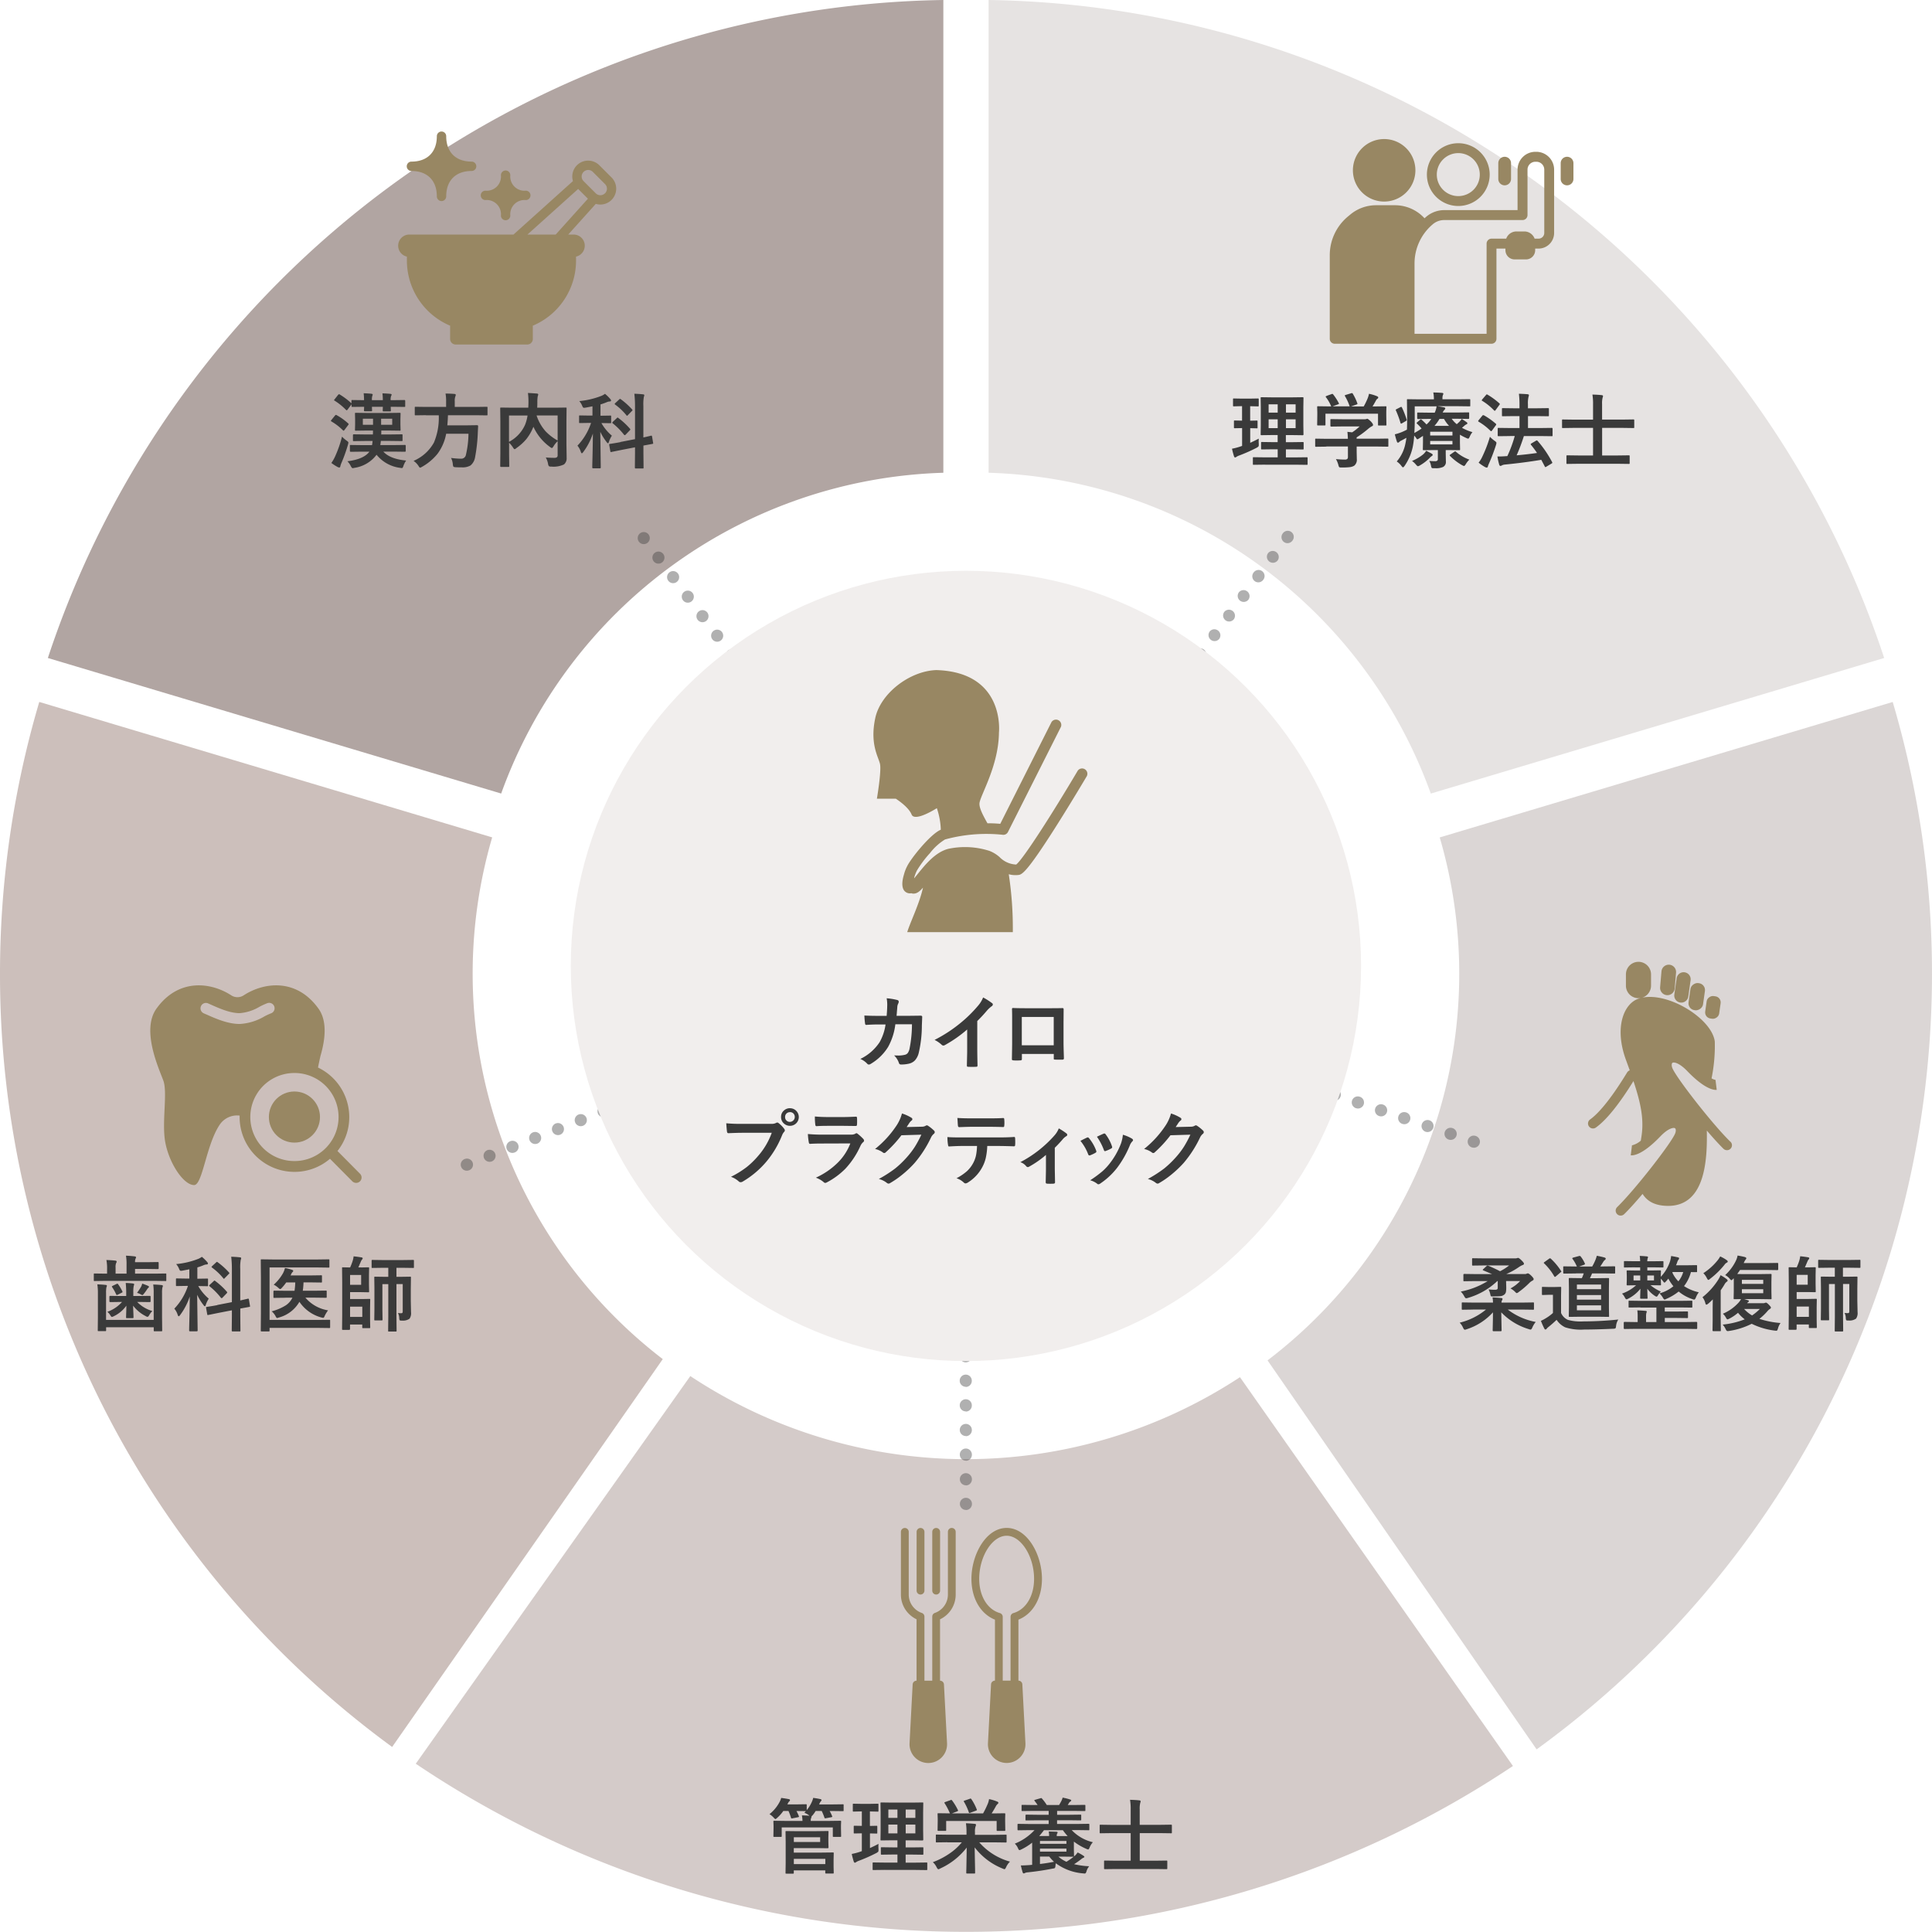 <svg id="Layer_5" data-name="Layer 5" xmlns="http://www.w3.org/2000/svg" xmlns:xlink="http://www.w3.org/1999/xlink" width="400" height="399.97" viewBox="0 0 400 399.97">
  <defs>
    <clipPath id="clip-path">
      <circle id="楕円形_109" data-name="楕円形 109" cx="114.29" cy="114.29" r="114.29" fill="none"/>
    </clipPath>
  </defs>
  <g id="グループ_1669" data-name="グループ 1669">
    <path id="パス_1258" data-name="パス 1258" d="M201.31,97.88a100.5,100.5,0,0,1,91.55,66.42l93.87-28.07A198.414,198.414,0,0,0,201.31,0Z" transform="translate(3.37)" fill="#e6e3e2"/>
    <path id="パス_1259" data-name="パス 1259" d="M103.76,164.3a100.5,100.5,0,0,1,91.55-66.42V0A198.4,198.4,0,0,0,9.91,136.23l93.84,28.06Z" fill="#b1a5a2"/>
    <path id="パス_1260" data-name="パス 1260" d="M137.22,278.02A100.576,100.576,0,0,1,101.9,170L8.13,141.96A198.312,198.312,0,0,0,0,198.28H0A198.039,198.039,0,0,0,81.19,358.32l56.03-80.3Z" transform="translate(0 3.37)" fill="#ccbfbb"/>
    <path id="パス_1261" data-name="パス 1261" d="M256.722,281.76a103.291,103.291,0,0,1-113.8-.23L86.08,361.79a203.847,203.847,0,0,0,227.16.47Z" transform="translate(0 3.37)" fill="#d4cbc9"/>
    <path id="パス_1262" data-name="パス 1262" d="M388.51,141.96l-93.8,28.05a100.573,100.573,0,0,1-35.65,108.27l55.71,80.54A198.5,198.5,0,0,0,388.5,141.98Z" transform="translate(3.37 3.37)" fill="#dbd6d5"/>
    <g id="グループ_1652" data-name="グループ 1652" transform="translate(85.695 85.695)" clip-path="url(#clip-path)">
      <g id="グループ_1651" data-name="グループ 1651" transform="translate(-36.22 -14.7)" opacity="0.4">
        <g id="グループ_1646" data-name="グループ 1646" transform="translate(53.41)">
          <path id="線_250" data-name="線 250" fill="#3a3a3a"/>
          <path id="線_251" data-name="線 251" d="M91.2,122.486a1.248,1.248,0,0,1-1-.5l0,0,0,0h0l0,0a1.25,1.25,0,0,1,2-1.5l0,0,0,0,0,0a1.25,1.25,0,0,1-1,2Zm-3.04-4.041a1.248,1.248,0,0,1-1-.5l0,0h0l0,0,0,0a1.25,1.25,0,0,1,2-1.5l0,0,0,0h0l0,0a1.25,1.25,0,0,1-1,2Zm-3.04-4.041a1.248,1.248,0,0,1-1-.5l0,0,0,0,0,0a1.25,1.25,0,0,1,2-1.5l0,0,0,0,0,0a1.25,1.25,0,0,1-1,2Zm-3.04-4.041a1.248,1.248,0,0,1-1-.5l0,0h0l0,0,0,0a1.25,1.25,0,0,1,2-1.5l0,0,0,0h0l0,0a1.25,1.25,0,0,1-1,2Zm-3.04-4.041a1.248,1.248,0,0,1-1-.5l0,0,0,0,0,0a1.25,1.25,0,1,1,2-1.5l0,0h0l0,0,0,0a1.25,1.25,0,0,1-1,2Zm-3.04-4.041a1.248,1.248,0,0,1-1-.5l0,0h0l0,0,0,0a1.25,1.25,0,1,1,2-1.5l0,0,0,0h0l0,0a1.25,1.25,0,0,1-1,2Zm-3.04-4.041a1.248,1.248,0,0,1-1-.5l0,0,0,0,0,0a1.25,1.25,0,0,1,2-1.5l0,0h0l0,0,0,0a1.25,1.25,0,0,1-1,2ZM69.926,94.2a1.248,1.248,0,0,1-1-.5l0,0h0l0,0,0,0a1.25,1.25,0,1,1,2-1.5l0,0,0,0h0l0,0a1.25,1.25,0,0,1-1,2Zm-3.04-4.041a1.248,1.248,0,0,1-1-.5l0,0,0,0,0,0a1.25,1.25,0,0,1,2-1.5l0,0,0,0h0l0,0a1.25,1.25,0,0,1-1,2Zm-3.04-4.041a1.248,1.248,0,0,1-1-.5l0,0h0l0,0,0,0a1.25,1.25,0,0,1,2-1.5l0,0,0,0h0l0,0a1.25,1.25,0,0,1-1,2Zm-3.04-4.041a1.248,1.248,0,0,1-1-.5l0,0,0,0,0,0a1.25,1.25,0,0,1,2-1.5l0,0,0,0h0l0,0a1.25,1.25,0,0,1-1,2Zm-3.04-4.041a1.248,1.248,0,0,1-1-.5l0,0h0l0,0,0,0a1.25,1.25,0,0,1,2-1.5l0,0,0,0h0l0,0a1.25,1.25,0,0,1-1,2ZM54.727,74a1.248,1.248,0,0,1-1-.5l0,0,0,0,0,0a1.25,1.25,0,0,1,2-1.5l0,0,0,0h0l0,0a1.25,1.25,0,0,1-1,2Zm-3.04-4.041a1.248,1.248,0,0,1-1-.5l0,0h0l0,0,0,0a1.25,1.25,0,0,1,2-1.5l0,0,0,0h0l0,0a1.25,1.25,0,0,1-1,2Zm-3.04-4.041a1.248,1.248,0,0,1-1-.5l0,0,0,0,0,0a1.25,1.25,0,1,1,2-1.5l0,0,0,0h0l0,0a1.25,1.25,0,0,1-1,2Zm-3.04-4.041a1.248,1.248,0,0,1-1-.5l0,0h0l0,0,0,0a1.25,1.25,0,0,1,2-1.5l0,0,0,0,0,0a1.25,1.25,0,0,1-1,2Zm-3.04-4.041a1.248,1.248,0,0,1-1-.5l0,0,0,0h0l0,0a1.25,1.25,0,1,1,2-1.5l0,0,0,0h0l0,0a1.25,1.25,0,0,1-1,2Zm-3.04-4.041a1.248,1.248,0,0,1-1-.5l0,0h0l0,0,0,0a1.25,1.25,0,1,1,2-1.5l0,0,0,0,0,0a1.25,1.25,0,0,1-1,2Zm-3.04-4.041a1.248,1.248,0,0,1-1-.5l0,0,0,0h0l0,0a1.25,1.25,0,1,1,2-1.5l0,0,0,0h0l0,0a1.25,1.25,0,0,1-1,2Zm-3.04-4.041a1.248,1.248,0,0,1-1-.5l0,0h0l0,0,0,0a1.25,1.25,0,0,1,2-1.5l0,0,0,0,0,0a1.25,1.25,0,0,1-1,2Zm-3.04-4.041a1.248,1.248,0,0,1-1-.5l0,0,0,0h0l0,0a1.25,1.25,0,1,1,2-1.5l0,0,0,0h0l0,0a1.25,1.25,0,0,1-1,2Zm-3.04-4.041a1.248,1.248,0,0,1-1-.5l0,0h0l0,0,0,0a1.25,1.25,0,1,1,2-1.5l0,0,0,0,0,0a1.25,1.25,0,0,1-1,2Zm-3.04-4.041a1.248,1.248,0,0,1-1-.5l0,0,0,0h0l0,0a1.25,1.25,0,1,1,2-1.5l0,0,0,0h0l0,0a1.25,1.25,0,0,1-1,2Zm-3.04-4.041a1.248,1.248,0,0,1-1-.5l0,0h0l0,0,0,0a1.25,1.25,0,0,1,2-1.5l0,0,0,0,0,0a1.25,1.25,0,0,1-1,2Zm-3.04-4.041a1.248,1.248,0,0,1-1-.5l0,0,0,0h0l0,0a1.25,1.25,0,0,1,2-1.5l0,0,0,0h0l0,0a1.25,1.25,0,0,1-1,2Zm-3.04-4.041a1.248,1.248,0,0,1-1-.5l0,0h0l0,0,0,0a1.25,1.25,0,0,1,2-1.5l0,0,0,0,0,0a1.25,1.25,0,0,1-1,2Zm-3.04-4.041a1.248,1.248,0,0,1-1-.5l0,0,0,0h0l0,0a1.25,1.25,0,1,1,2-1.5l0,0,0,0h0l0,0a1.25,1.25,0,0,1-1,2ZM9.13,13.386a1.248,1.248,0,0,1-1-.5l0,0,0,0,0,0a1.25,1.25,0,0,1,2-1.5l0,0,0,0,0,0a1.25,1.25,0,0,1-1,2ZM6.09,9.345a1.248,1.248,0,0,1-1-.5l0,0,0,0h0l0,0a1.25,1.25,0,0,1,2-1.5l0,0,0,0h0l0,0a1.25,1.25,0,0,1-1,2ZM3.051,5.3a1.248,1.248,0,0,1-1-.5l0,0,0,0,0,0a1.25,1.25,0,0,1,2-1.5l0,0h0l0,0,0,0a1.25,1.25,0,0,1-1,2ZM.011,1.263a1.248,1.248,0,0,1-1-.5l0,0,0,0h0l0,0A1.25,1.25,0,0,1-.751-1,1.25,1.25,0,0,1,1-.751l0,0,0,0h0l0,0a1.25,1.25,0,0,1-.247,1.75A1.245,1.245,0,0,1,.011,1.263Z" transform="translate(3.03 4.03)" fill="#3a3a3a"/>
          <path id="線_252" data-name="線 252" transform="translate(96.96 128.88)" fill="#3a3a3a"/>
        </g>
        <g id="グループ_1647" data-name="グループ 1647" transform="translate(150.64)">
          <path id="線_253" data-name="線 253" transform="translate(0 129.41)" fill="#3a3a3a"/>
          <path id="線_254" data-name="線 254" d="M0,124.6a1.244,1.244,0,0,1-.746-.248A1.25,1.25,0,0,1-1,122.6l0,0,0,0h0l0,0a1.25,1.25,0,1,1,2,1.493l0,0h0l0,0,0,0A1.248,1.248,0,0,1,0,124.6Zm3.021-4.055a1.25,1.25,0,0,1-1-2l0,0,0,0h0l0,0a1.25,1.25,0,0,1,2,1.493l0,0,0,.005,0,0A1.248,1.248,0,0,1,3.02,120.545ZM6.04,116.49a1.25,1.25,0,0,1-1-2l0,0,0,0h0l0,0a1.25,1.25,0,1,1,2,1.493l0,0h0l0,0,0,0A1.248,1.248,0,0,1,6.04,116.49Zm3.021-4.055a1.25,1.25,0,0,1-1-2l0,0,0,0h0l0,0a1.25,1.25,0,0,1,2,1.493l0,0,0,0h0l0,0A1.248,1.248,0,0,1,9.061,112.435Zm3.021-4.055a1.25,1.25,0,0,1-1-2l0,0h0l0,0,0,0a1.25,1.25,0,1,1,2,1.493l0,0h0l0,0,0,0A1.248,1.248,0,0,1,12.081,108.379Zm3.021-4.055a1.25,1.25,0,0,1-1-2l0,0,0,0h0l0,0a1.25,1.25,0,0,1,2,1.493l0,0h0l0,0,0,0A1.248,1.248,0,0,1,15.1,104.324Zm3.021-4.055a1.25,1.25,0,0,1-1-2l0,0h0l0,0,0,0a1.25,1.25,0,1,1,2,1.493l0,0,0,0h0l0,0A1.248,1.248,0,0,1,18.122,100.269Zm3.021-4.055a1.25,1.25,0,0,1-1-2l0,0,0,0h0l0,0a1.25,1.25,0,0,1,2,1.493l0,0h0l0,0,0,0A1.248,1.248,0,0,1,21.143,96.214Zm3.021-4.055a1.25,1.25,0,0,1-1-2l0,0h0l0,0,0,0a1.25,1.25,0,0,1,2,1.493l0,0,0,0h0l0,0A1.248,1.248,0,0,1,24.164,92.159ZM27.184,88.1a1.25,1.25,0,0,1-1-2l0,0h0l0,0,0,0a1.25,1.25,0,1,1,2,1.493l0,0h0l0,0,0,0A1.248,1.248,0,0,1,27.184,88.1ZM30.2,84.048a1.25,1.25,0,0,1-1-2l0,0h0l0,0,0,0a1.25,1.25,0,0,1,2,1.493l0,0,0,0h0l0,0A1.248,1.248,0,0,1,30.2,84.048Zm3.021-4.055a1.25,1.25,0,0,1-1-2l0,0,0,0h0l0,0a1.25,1.25,0,1,1,2,1.493l0,0h0l0,0,0,0A1.248,1.248,0,0,1,33.225,79.993Zm3.021-4.055a1.25,1.25,0,0,1-1-2l0,0,0,0h0l0,0a1.25,1.25,0,0,1,2,1.493l0,0,0,0h0l0,0A1.248,1.248,0,0,1,36.246,75.938Zm3.021-4.055a1.25,1.25,0,0,1-1-2l0,0,0,0h0l0,0a1.25,1.25,0,1,1,2,1.493l0,0h0l0,0,0,0A1.248,1.248,0,0,1,39.267,71.883Zm3.021-4.055a1.25,1.25,0,0,1-1-2l0,0,0,0h0l0,0a1.25,1.25,0,0,1,2,1.493l0,0,0,0h0l0,0A1.248,1.248,0,0,1,42.287,67.828Zm3.021-4.055a1.25,1.25,0,0,1-1-2l0,0h0l0,0,0,0a1.25,1.25,0,1,1,2,1.493l0,0h0l0,0,0,0A1.248,1.248,0,0,1,45.308,63.773Zm3.021-4.055a1.25,1.25,0,0,1-1-2l0,0,0,0h0l0,0a1.25,1.25,0,0,1,2,1.493l0,0h0l0,0,0,0A1.248,1.248,0,0,1,48.328,59.718Zm3.021-4.055a1.25,1.25,0,0,1-1-2l0,0h0l0,0,0,0a1.25,1.25,0,0,1,2,1.493l0,0h0l0,0,0,0A1.248,1.248,0,0,1,51.349,55.662Zm3.021-4.055a1.25,1.25,0,0,1-1-2l0,0,0,0h0l0,0a1.25,1.25,0,0,1,2,1.493l0,0h0l0,0,0,0A1.248,1.248,0,0,1,54.369,51.607Zm3.021-4.055a1.25,1.25,0,0,1-1-2l0,0h0l0,0,0,0a1.25,1.25,0,1,1,2,1.493l0,0,0,0h0l0,0A1.248,1.248,0,0,1,57.39,47.552ZM60.411,43.5a1.25,1.25,0,0,1-1-2l0,0h0l0,0,0,0a1.25,1.25,0,0,1,2,1.493l0,0h0l0,0,0,0A1.248,1.248,0,0,1,60.411,43.5Zm3.021-4.055a1.25,1.25,0,0,1-1-2l0,0h0l0,0,0,0a1.25,1.25,0,1,1,2,1.493l0,0,0,0h0l0,0A1.248,1.248,0,0,1,63.431,39.442Zm3.021-4.055a1.25,1.25,0,0,1-1-2l0,0h0l0,0,0,0a1.25,1.25,0,1,1,2,1.493l0,0h0l0,0,0,0A1.248,1.248,0,0,1,66.452,35.387Zm3.021-4.055a1.25,1.25,0,0,1-1-2l0,0h0l0,0,0,0a1.25,1.25,0,0,1,2,1.493l0,0,0,0h0l0,0A1.248,1.248,0,0,1,69.472,31.331Zm3.021-4.055a1.25,1.25,0,0,1-1-2l0,0,0,0h0l0,0a1.25,1.25,0,1,1,2,1.493l0,0h0l0,0,0,0A1.248,1.248,0,0,1,72.493,27.276Zm3.021-4.055a1.25,1.25,0,0,1-1-2l0,0,0,0h0l0,0a1.25,1.25,0,0,1,2,1.493l0,0,0,.005,0,0A1.248,1.248,0,0,1,75.513,23.221Zm3.021-4.055a1.25,1.25,0,0,1-1-2l0,0,0,0h0l0,0a1.25,1.25,0,1,1,2,1.493l0,0h0l0,0,0,0A1.248,1.248,0,0,1,78.534,19.166Zm3.021-4.055a1.25,1.25,0,0,1-1-2l0,0,0,0h0l0,0a1.25,1.25,0,0,1,2,1.493l0,0,0,0h0l0,0A1.248,1.248,0,0,1,81.555,15.111Zm3.021-4.055a1.25,1.25,0,0,1-1-2l0,0h0l0,0,0,0a1.25,1.25,0,1,1,2,1.493l0,0h0l0,0,0,0A1.248,1.248,0,0,1,84.575,11.056ZM87.6,7a1.25,1.25,0,0,1-1-2l0,0,0,0h0l0,0a1.25,1.25,0,0,1,2,1.493l0,0h0l0,0,0,0A1.248,1.248,0,0,1,87.6,7Zm3.021-4.055a1.25,1.25,0,0,1-1-2l0,0h0l0,0,0,0a1.25,1.25,0,0,1,2,1.493l0,0,0,0h0l0,0A1.248,1.248,0,0,1,90.616,2.945Z" transform="translate(3.02 2.02)" fill="#3a3a3a"/>
          <path id="線_255" data-name="線 255" transform="translate(96.4)" fill="#3a3a3a"/>
        </g>
        <g id="グループ_1648" data-name="グループ 1648" transform="translate(0 129.77)">
          <path id="線_256" data-name="線 256" transform="translate(0 58.81)" fill="#3a3a3a"/>
          <path id="線_257" data-name="線 257" d="M0,57.3a1.25,1.25,0,0,1-1.165-.8,1.25,1.25,0,0,1,.709-1.619l.005,0,.005,0,.005,0a1.25,1.25,0,1,1,.91,2.329l-.005,0-.005,0-.005,0A1.247,1.247,0,0,1,0,57.3Zm4.719-1.844a1.25,1.25,0,0,1-.455-2.415l.005,0,.005,0,.005,0a1.25,1.25,0,0,1,.91,2.329l-.005,0-.005,0-.005,0A1.247,1.247,0,0,1,4.719,55.456Zm4.719-1.844A1.25,1.25,0,0,1,8.983,51.2l.005,0,.005,0,.005,0a1.25,1.25,0,1,1,.91,2.328l-.005,0-.005,0-.005,0A1.247,1.247,0,0,1,9.438,53.612Zm4.719-1.844a1.25,1.25,0,0,1-.455-2.415l.005,0,.005,0,.005,0a1.25,1.25,0,1,1,.91,2.329l-.005,0-.005,0-.005,0A1.247,1.247,0,0,1,14.157,51.768Zm4.719-1.844a1.25,1.25,0,0,1-.455-2.415l.005,0,.005,0,.005,0a1.25,1.25,0,0,1,.91,2.329l-.005,0-.005,0-.005,0A1.247,1.247,0,0,1,18.876,49.924Zm4.719-1.844a1.25,1.25,0,0,1-.455-2.415l.005,0,.005,0,.005,0a1.25,1.25,0,0,1,.91,2.328l0,0-.006,0-.005,0A1.247,1.247,0,0,1,23.595,48.079Zm4.719-1.844a1.25,1.25,0,0,1-.455-2.415l.005,0,.005,0,.005,0a1.25,1.25,0,1,1,.91,2.328l-.005,0-.005,0-.005,0A1.247,1.247,0,0,1,28.314,46.235Zm4.719-1.844a1.25,1.25,0,0,1-.455-2.415l.005,0,.005,0,.005,0A1.25,1.25,0,0,1,33.5,44.3l-.005,0-.005,0-.005,0A1.247,1.247,0,0,1,33.033,44.391Zm4.719-1.844a1.25,1.25,0,0,1-.455-2.415l.005,0,.005,0,.005,0a1.25,1.25,0,1,1,.91,2.328l0,0-.006,0-.005,0A1.247,1.247,0,0,1,37.752,42.547ZM42.471,40.7a1.25,1.25,0,0,1-.455-2.415l.005,0,.005,0,.005,0a1.25,1.25,0,1,1,.91,2.328l-.005,0-.005,0-.005,0A1.247,1.247,0,0,1,42.471,40.7Zm4.719-1.844a1.25,1.25,0,0,1-.455-2.415l.005,0,.005,0,.005,0a1.25,1.25,0,0,1,.91,2.328l-.005,0-.005,0-.005,0A1.247,1.247,0,0,1,47.19,38.858Zm4.719-1.844a1.25,1.25,0,0,1-.455-2.415l0,0,.006,0,.005,0a1.25,1.25,0,1,1,.91,2.328l-.005,0-.005,0-.005,0A1.247,1.247,0,0,1,51.909,37.014Zm4.719-1.844a1.25,1.25,0,0,1-.455-2.415l.005,0,.005,0,.005,0a1.25,1.25,0,0,1,.91,2.328l-.005,0-.005,0-.005,0A1.247,1.247,0,0,1,56.628,35.17Zm4.719-1.844a1.25,1.25,0,0,1-.455-2.415l.005,0,.005,0,.005,0a1.25,1.25,0,0,1,.91,2.328l-.005,0-.005,0-.005,0A1.247,1.247,0,0,1,61.346,33.326Zm4.719-1.844a1.25,1.25,0,0,1-.455-2.415l0,0,.006,0,.005,0a1.25,1.25,0,1,1,.91,2.329l-.005,0-.005,0-.005,0A1.247,1.247,0,0,1,66.065,31.481Zm4.719-1.844a1.25,1.25,0,0,1-.455-2.415l.005,0,.005,0,.005,0a1.25,1.25,0,0,1,.91,2.328l-.005,0-.005,0-.005,0A1.247,1.247,0,0,1,70.784,29.637ZM75.5,27.793a1.25,1.25,0,0,1-.455-2.415l.005,0,.005,0,.005,0a1.25,1.25,0,1,1,.91,2.328l-.005,0-.005,0-.005,0A1.247,1.247,0,0,1,75.5,27.793Zm4.719-1.844a1.25,1.25,0,0,1-.455-2.415l.005,0,.005,0,.005,0a1.25,1.25,0,1,1,.91,2.329l-.005,0-.005,0-.005,0A1.247,1.247,0,0,1,80.222,25.949ZM84.941,24.1a1.25,1.25,0,0,1-.455-2.415l.005,0,.005,0,.005,0a1.25,1.25,0,0,1,.91,2.329l-.005,0-.005,0-.005,0A1.247,1.247,0,0,1,84.941,24.1ZM89.66,22.26a1.25,1.25,0,0,1-.455-2.415l.005,0,.005,0,.005,0a1.25,1.25,0,1,1,.91,2.328l-.005,0-.005,0-.005,0A1.247,1.247,0,0,1,89.66,22.26Zm4.719-1.844A1.25,1.25,0,0,1,93.924,18l.005,0,.005,0,.005,0a1.25,1.25,0,1,1,.91,2.329l-.005,0-.005,0-.005,0A1.247,1.247,0,0,1,94.379,20.416ZM99.1,18.572a1.25,1.25,0,0,1-.455-2.415l.005,0,.005,0,.005,0a1.25,1.25,0,0,1,.91,2.329l-.005,0-.005,0-.005,0A1.247,1.247,0,0,1,99.1,18.572Zm4.719-1.844a1.25,1.25,0,0,1-.455-2.415l.005,0,.005,0,.005,0a1.25,1.25,0,1,1,.91,2.328l0,0-.006,0-.005,0A1.247,1.247,0,0,1,103.817,16.728Zm4.719-1.844a1.25,1.25,0,0,1-.455-2.415l.005,0,.005,0,.005,0a1.25,1.25,0,0,1,.91,2.329l-.005,0-.005,0-.005,0A1.247,1.247,0,0,1,108.536,14.884Zm4.719-1.844a1.25,1.25,0,0,1-.455-2.415l.005,0,.005,0,.005,0a1.25,1.25,0,0,1,.91,2.329l-.005,0-.005,0-.005,0A1.247,1.247,0,0,1,113.255,13.039Zm4.719-1.844a1.25,1.25,0,0,1-.455-2.415l.005,0,.005,0,.005,0a1.25,1.25,0,1,1,.91,2.328l-.005,0-.005,0-.005,0A1.247,1.247,0,0,1,117.974,11.2Zm4.719-1.844a1.25,1.25,0,0,1-.455-2.415l.005,0,.005,0,.005,0a1.25,1.25,0,0,1,.91,2.328l-.005,0-.005,0-.005,0A1.247,1.247,0,0,1,122.693,9.351Zm4.719-1.844a1.25,1.25,0,0,1-.455-2.415l.005,0,.005,0,.005,0a1.25,1.25,0,0,1,.91,2.328l-.005,0-.005,0-.005,0A1.247,1.247,0,0,1,127.412,7.507Zm4.719-1.844a1.25,1.25,0,0,1-.455-2.415l0,0,.006,0,.005,0a1.25,1.25,0,1,1,.91,2.329l-.005,0-.005,0-.005,0A1.247,1.247,0,0,1,132.13,5.663Zm4.719-1.844a1.25,1.25,0,0,1-.455-2.415l.005,0,.005,0,.005,0a1.25,1.25,0,0,1,.91,2.329l-.005,0-.005,0-.005,0A1.247,1.247,0,0,1,136.849,3.818Zm4.719-1.844a1.25,1.25,0,0,1-.455-2.415l.005,0,.005,0,.005,0a1.25,1.25,0,1,1,.91,2.329l-.005,0-.005,0-.005,0A1.247,1.247,0,0,1,141.568,1.974Z" transform="translate(4.7 0.92)" fill="#3a3a3a"/>
          <path id="線_258" data-name="線 258" transform="translate(150.47)" fill="#3a3a3a"/>
        </g>
        <g id="グループ_1649" data-name="グループ 1649" transform="translate(150.47 129.77)">
          <path id="線_259" data-name="線 259" transform="translate(143.6 48.6)" fill="#3a3a3a"/>
          <path id="線_260" data-name="線 260" d="M136.42,47.42a1.248,1.248,0,0,1-.4-.066l-.005,0-.005,0-.005,0a1.25,1.25,0,1,1,.8-2.368l.005,0,.005,0,.005,0a1.25,1.25,0,0,1-.4,2.434Zm-4.8-1.624a1.248,1.248,0,0,1-.4-.066l-.005,0-.005,0-.005,0a1.25,1.25,0,1,1,.8-2.368l.005,0,.005,0,.005,0a1.25,1.25,0,0,1-.4,2.434Zm-4.8-1.624a1.248,1.248,0,0,1-.4-.066l-.005,0-.005,0-.005,0a1.25,1.25,0,1,1,.8-2.368l.005,0,.005,0,.005,0a1.25,1.25,0,0,1-.4,2.434Zm-4.8-1.624a1.248,1.248,0,0,1-.4-.066l-.005,0-.005,0-.005,0a1.25,1.25,0,1,1,.8-2.368l.005,0,.005,0,.005,0a1.25,1.25,0,0,1-.4,2.434Zm-4.8-1.624a1.248,1.248,0,0,1-.4-.066l-.005,0-.005,0-.005,0a1.25,1.25,0,0,1,.8-2.368l.005,0,.005,0,.005,0a1.25,1.25,0,0,1-.4,2.434Zm-4.8-1.624a1.248,1.248,0,0,1-.4-.066l-.005,0-.005,0-.005,0a1.25,1.25,0,0,1,.8-2.368l.005,0,.005,0,.005,0a1.25,1.25,0,0,1-.4,2.434Zm-4.8-1.624a1.248,1.248,0,0,1-.4-.066l-.005,0-.005,0-.005,0a1.25,1.25,0,0,1,.8-2.368l.005,0,.005,0,.005,0a1.25,1.25,0,0,1-.4,2.434Zm-4.8-1.624a1.248,1.248,0,0,1-.4-.066l-.005,0-.005,0-.005,0a1.25,1.25,0,1,1,.8-2.368l.005,0,.005,0,.005,0a1.25,1.25,0,0,1-.4,2.434Zm-4.8-1.624a1.248,1.248,0,0,1-.4-.066l-.005,0-.005,0-.005,0a1.25,1.25,0,1,1,.8-2.368l.005,0,.005,0,.005,0a1.25,1.25,0,0,1-.4,2.434Zm-4.8-1.624a1.248,1.248,0,0,1-.4-.066l-.005,0-.005,0-.005,0a1.25,1.25,0,0,1,.8-2.368l.005,0,.005,0,.005,0a1.25,1.25,0,0,1-.4,2.434Zm-4.8-1.624a1.248,1.248,0,0,1-.4-.066l-.005,0-.005,0-.005,0a1.25,1.25,0,1,1,.8-2.368l.005,0,.005,0,.005,0a1.25,1.25,0,0,1-.4,2.434Zm-4.8-1.624a1.248,1.248,0,0,1-.4-.066l-.005,0-.005,0-.005,0a1.25,1.25,0,1,1,.8-2.368l.005,0,.005,0,.005,0a1.25,1.25,0,0,1-.4,2.434Zm-4.8-1.624a1.248,1.248,0,0,1-.4-.066l-.005,0-.005,0-.005,0a1.25,1.25,0,1,1,.8-2.368l.005,0,.005,0,.005,0a1.25,1.25,0,0,1-.4,2.434Zm-4.8-1.624a1.248,1.248,0,0,1-.4-.066l-.005,0-.005,0-.005,0a1.25,1.25,0,0,1,.8-2.368l.005,0,.005,0,.005,0a1.25,1.25,0,0,1-.4,2.434Zm-4.8-1.624a1.248,1.248,0,0,1-.4-.066l-.005,0-.005,0-.005,0a1.25,1.25,0,0,1,.8-2.368l.005,0,.005,0,.005,0a1.25,1.25,0,0,1-.4,2.434Zm-4.8-1.624a1.248,1.248,0,0,1-.4-.066l-.005,0-.005,0-.005,0a1.25,1.25,0,0,1,.8-2.368l.005,0,.005,0,.005,0a1.25,1.25,0,0,1-.4,2.434Zm-4.8-1.624a1.248,1.248,0,0,1-.4-.066l-.005,0-.005,0-.005,0a1.25,1.25,0,1,1,.8-2.368l.005,0,.005,0,.005,0a1.25,1.25,0,0,1-.4,2.434Zm-4.8-1.624a1.248,1.248,0,0,1-.4-.066l-.005,0-.005,0-.005,0a1.25,1.25,0,1,1,.8-2.368l.005,0,.005,0,.005,0a1.25,1.25,0,0,1-.4,2.434Zm-4.8-1.624a1.248,1.248,0,0,1-.4-.066l-.005,0-.005,0-.005,0a1.25,1.25,0,1,1,.8-2.368l.005,0,.005,0,.005,0a1.25,1.25,0,0,1-.4,2.434Zm-4.8-1.624a1.248,1.248,0,0,1-.4-.066l-.005,0-.005,0-.005,0a1.25,1.25,0,1,1,.8-2.368l.005,0,.005,0,.005,0a1.25,1.25,0,0,1-.4,2.434Zm-4.8-1.624a1.248,1.248,0,0,1-.4-.066l-.005,0-.005,0-.005,0a1.25,1.25,0,0,1,.8-2.368l.005,0,.005,0,.005,0a1.25,1.25,0,0,1-.4,2.434Zm-4.8-1.624a1.248,1.248,0,0,1-.4-.066l-.005,0-.005,0-.005,0a1.25,1.25,0,1,1,.8-2.368l.005,0,.005,0,.005,0a1.25,1.25,0,0,1-.4,2.434Zm-4.8-1.624a1.248,1.248,0,0,1-.4-.066l-.005,0-.005,0-.005,0a1.25,1.25,0,1,1,.8-2.368l.005,0,.005,0,.005,0a1.25,1.25,0,0,1-.4,2.434Zm-4.8-1.624a1.248,1.248,0,0,1-.4-.066l-.005,0-.005,0-.005,0a1.25,1.25,0,1,1,.8-2.368l.005,0,.005,0,.005,0a1.25,1.25,0,0,1-.4,2.434Zm-4.8-1.624a1.248,1.248,0,0,1-.4-.066l-.005,0-.005,0-.005,0A1.25,1.25,0,0,1,21.627,6l.005,0,.005,0,.005,0a1.25,1.25,0,0,1-.4,2.434Zm-4.8-1.624a1.248,1.248,0,0,1-.4-.066l-.005,0-.005,0-.005,0a1.25,1.25,0,1,1,.8-2.368l.005,0,.005,0,.005,0a1.25,1.25,0,0,1-.4,2.434Zm-4.8-1.624a1.248,1.248,0,0,1-.4-.066l-.005,0-.005,0-.005,0a1.25,1.25,0,0,1,.8-2.368l.005,0,.005,0,.005,0a1.25,1.25,0,0,1-.4,2.434Zm-4.8-1.624a1.248,1.248,0,0,1-.4-.066l-.005,0-.005,0-.005,0a1.25,1.25,0,1,1,.8-2.368l.005,0,.005,0,.005,0a1.25,1.25,0,0,1-.4,2.434Zm-4.8-1.624a1.248,1.248,0,0,1-.4-.066l-.005,0-.005,0-.005,0A1.25,1.25,0,1,1,2.43-.5l.005,0,.005,0,.005,0a1.25,1.25,0,0,1-.4,2.434Z" transform="translate(2.39 0.81)" fill="#3a3a3a"/>
          <path id="線_261" data-name="線 261" fill="#3a3a3a"/>
        </g>
        <g id="グループ_1650" data-name="グループ 1650" transform="translate(150.37 128.88)">
          <path id="線_262" data-name="線 262" transform="translate(0.21 162.46)" fill="#3a3a3a"/>
          <path id="線_263" data-name="線 263" d="M.2,156.09a1.25,1.25,0,0,1-1.25-1.248v-.005s0,0,0,0,0,0,0-.005v-.005a1.25,1.25,0,0,1,2.5,0v.005s0,0,0,0,0,0,0,.005v.005A1.25,1.25,0,0,1,.2,156.09Zm-.007-5.1a1.25,1.25,0,0,1-1.25-1.248v-.005s0,0,0,0,0,0,0-.005v-.005a1.25,1.25,0,0,1,1.248-1.252h0a1.25,1.25,0,0,1,1.25,1.248v.006s0,0,0,0h0v.006A1.25,1.25,0,0,1,.2,150.993Zm-.007-5.1a1.25,1.25,0,0,1-1.25-1.248v-.006s0,0,0,0h0v-.006a1.25,1.25,0,1,1,2.5,0v.006s0,0,0,0h0v.006A1.25,1.25,0,0,1,.188,145.9ZM.18,140.8a1.25,1.25,0,0,1-1.25-1.248v-.006s0,0,0,0h0v-.006a1.25,1.25,0,1,1,2.5,0v.006s0,0,0,0h0v.006A1.25,1.25,0,0,1,.182,140.8Zm-.007-5.1a1.25,1.25,0,0,1-1.25-1.248v-.006s0,0,0,0h0v-.006a1.25,1.25,0,0,1,2.5,0v.005s0,0,0,0h0v.005A1.25,1.25,0,0,1,.175,135.7Zm-.007-5.1a1.25,1.25,0,0,1-1.25-1.248v-.005s0,0,0,0h0v-.006a1.25,1.25,0,0,1,1.248-1.252h0a1.25,1.25,0,0,1,1.25,1.248v.005s0,0,0,0h0v.005a1.25,1.25,0,0,1-1.248,1.252Zm-.007-5.1a1.25,1.25,0,0,1-1.25-1.248v-.006s0,0,0,0,0,0,0-.005v-.006a1.25,1.25,0,1,1,2.5,0v.006s0,0,0,0,0,0,0,.005v.005A1.251,1.251,0,0,1,.16,125.511Zm-.007-5.1a1.25,1.25,0,0,1-1.25-1.248v-.006s0,0,0,0,0,0,0-.005v-.006a1.25,1.25,0,0,1,2.5,0v.006s0,0,0,0,0,0,0,.005v.006a1.25,1.25,0,0,1-1.248,1.252Zm-.007-5.1A1.25,1.25,0,0,1-1.1,114.07v-.006s0,0,0,0,0,0,0-.005v-.006a1.25,1.25,0,0,1,2.5,0v.006s0,0,0,0h0v.006a1.25,1.25,0,0,1-1.248,1.252Zm-.007-5.1a1.25,1.25,0,0,1-1.25-1.248v-.006s0,0,0,0h0v-.006a1.25,1.25,0,0,1,2.5,0v.006s0,0,0,0h0v.006A1.252,1.252,0,0,1,.141,110.222Zm-.007-5.1a1.25,1.25,0,0,1-1.25-1.248v-.006s0,0,0,0h0v-.006a1.25,1.25,0,1,1,2.5,0v.006s0,0,0,0h0v.006A1.251,1.251,0,0,1,.134,105.125Zm-.007-5.1a1.25,1.25,0,0,1-1.25-1.248v-.006s0,0,0,0h0v-.006a1.25,1.25,0,1,1,2.5,0v.006s0,0,0,0h0v.006A1.251,1.251,0,0,1,.128,100.029Zm-.007-5.1a1.25,1.25,0,0,1-1.25-1.248v-.005s0,0,0,0h0v-.006a1.251,1.251,0,0,1,1.25-1.252,1.25,1.25,0,0,1,1.25,1.248v.006s0,0,0,0,0,0,0,.005v.006A1.25,1.25,0,0,1,.123,94.932Zm-.007-5.1a1.25,1.25,0,0,1-1.25-1.248v-.006s0,0,0,0,0,0,0-.005v-.006a1.25,1.25,0,0,1,2.5,0v.006s0,0,0,0,0,0,0,.005v.006A1.25,1.25,0,0,1,.114,89.836Zm-.007-5.1a1.25,1.25,0,0,1-1.25-1.248v-.006h0s0,0,0-.005v-.006a1.25,1.25,0,1,1,2.5,0v.006h0s0,0,0,.005v.005A1.251,1.251,0,0,1,.108,84.739ZM.1,79.643a1.25,1.25,0,0,1-1.25-1.248v-.006h0s0,0,0-.005v-.006a1.25,1.25,0,0,1,2.5,0v.006s0,0,0,0h0v.006A1.25,1.25,0,0,1,.1,79.643Zm-.007-5.1A1.25,1.25,0,0,1-1.155,73.3v-.006s0,0,0,0h0v-.005A1.252,1.252,0,0,1,.095,72.03a1.25,1.25,0,0,1,1.25,1.248v.005s0,0,0,0h0v.006A1.25,1.25,0,0,1,.1,74.546Zm-.007-5.1A1.25,1.25,0,0,1-1.162,68.2V68.2s0,0,0,0h0v-.006a1.25,1.25,0,1,1,2.5,0v.006s0,0,0,0h0V68.2A1.25,1.25,0,0,1,.09,69.45Zm-.007-5.1A1.25,1.25,0,0,1-1.168,63.1V63.1s0,0,0,0h0v-.005a1.25,1.25,0,0,1,2.5,0v.006s0,0,0,0h0V63.1A1.25,1.25,0,0,1,.083,64.353Zm-.007-5.1a1.25,1.25,0,0,1-1.25-1.248V58s0,0,0,0h0v-.006a1.25,1.25,0,0,1,2.5,0v.006s0,0,0,0,0,0,0,.005V58A1.25,1.25,0,0,1,.075,59.257Zm-.007-5.1a1.25,1.25,0,0,1-1.25-1.248v-.006h0s0,0,0-.005V52.9a1.249,1.249,0,0,1,1.25-1.252,1.25,1.25,0,0,1,1.25,1.248V52.9h0s0,0,0,.005v.006A1.25,1.25,0,0,1,.068,54.16Zm-.007-5.1a1.25,1.25,0,0,1-1.25-1.248V47.81h0s0,0,0-.005V47.8a1.251,1.251,0,0,1,1.25-1.252A1.25,1.25,0,0,1,1.312,47.8V47.8h0s0,0,0,.005v.006A1.25,1.25,0,0,1,.063,49.064Zm-.007-5.1a1.25,1.25,0,0,1-1.25-1.248v-.005s0,0,0,0h0V42.7A1.25,1.25,0,0,1,.054,41.451h0A1.25,1.25,0,0,1,1.305,42.7V42.7s0,0,0,0h0v.005A1.25,1.25,0,0,1,.057,43.967Zm-.007-5.1A1.25,1.25,0,0,1-1.2,37.622v-.006s0,0,0,0h0v-.006a1.249,1.249,0,0,1,1.25-1.252A1.25,1.25,0,0,1,1.3,37.6v.006s0,0,0,0h0v.005A1.249,1.249,0,0,1,.049,38.871Zm-.007-5.1a1.25,1.25,0,0,1-1.25-1.248V32.52s0,0,0,0h0v-.006a1.25,1.25,0,0,1,2.5,0v.006s0,0,0,0h0v.006A1.251,1.251,0,0,1,.042,33.774Zm-.007-5.1a1.25,1.25,0,0,1-1.25-1.248v-.006s0,0,0,0h0v-.006a1.251,1.251,0,0,1,1.25-1.252,1.25,1.25,0,0,1,1.25,1.248v.006s0,0,0,0h0v.006A1.25,1.25,0,0,1,.035,28.678Zm-.007-5.1a1.25,1.25,0,0,1-1.25-1.248v-.005s0,0,0,0h0v-.006a1.25,1.25,0,0,1,2.5,0v.006h0s0,0,0,.005v.006A1.249,1.249,0,0,1,.029,23.581Zm-.007-5.1a1.25,1.25,0,0,1-1.25-1.248v-.005h0s0,0,0-.005V17.22a1.25,1.25,0,0,1,2.5,0v.006h0s0,0,0,.005v.005A1.25,1.25,0,0,1,.022,18.485Zm-.007-5.1a1.25,1.25,0,0,1-1.25-1.248v-.005h0s0,0,0-.005v-.005a1.251,1.251,0,0,1,1.25-1.252,1.25,1.25,0,0,1,1.25,1.248v.005h0s0,0,0,.005v.005A1.25,1.25,0,0,1,.016,13.388Zm-.007-5.1a1.25,1.25,0,0,1-1.25-1.248V7.038s0,0,0,0h0V7.027A1.25,1.25,0,0,1,.009,5.775a1.25,1.25,0,0,1,1.25,1.248v.006s0,0,0,0h0V7.04A1.25,1.25,0,0,1,.009,8.292ZM0,3.2a1.25,1.25,0,0,1-1.25-1.248V1.941s0,0,0,0h0V1.93A1.25,1.25,0,0,1,0,.679a1.25,1.25,0,0,1,1.25,1.248v.005s0,0,0,0h0v.005A1.25,1.25,0,0,1,0,3.2Z" transform="translate(0 2.54)" fill="#3a3a3a"/>
          <path id="線_264" data-name="線 264" fill="#3a3a3a"/>
        </g>
      </g>
    </g>
    <circle id="楕円形_110" data-name="楕円形 110" cx="81.81" cy="81.81" r="81.81" transform="translate(118.175 118.175)" fill="#f1eeed"/>
    <g id="グループ_1655" data-name="グループ 1655" transform="translate(68.503 27.23)">
      <g id="グループ_1653" data-name="グループ 1653" transform="translate(0 54.13)">
        <path id="パス_1263" data-name="パス 1263" d="M69.02,85.96a12.415,12.415,0,0,1,2.39,1.72c.06.06.09.1.09.13a.4.4,0,0,1-.1.18l-.75,1q-.135.18-.21.18a.238.238,0,0,1-.13-.08,11.682,11.682,0,0,0-2.38-1.83c-.08-.06-.12-.1-.12-.13s.04-.09.12-.19l.73-.9c.08-.09.14-.14.2-.14a.355.355,0,0,1,.16.06Zm1.09,4.43a6.211,6.211,0,0,0,.94.82q.39.27.39.42a2.344,2.344,0,0,1-.08.39,31.417,31.417,0,0,1-1.38,3.87,4.008,4.008,0,0,0-.22.68c-.02.15-.09.22-.19.22a.794.794,0,0,1-.32-.08,10.28,10.28,0,0,1-1.34-.86,7.928,7.928,0,0,0,.75-1.29,24.246,24.246,0,0,0,1.46-4.17Zm-.49-8.73a14.44,14.44,0,0,1,2.4,1.8l.05.05V83c0-.09.01-.14.03-.16s.07-.02.16-.02l2.34.03h.08a13.554,13.554,0,0,0-.08-1.43c.55.02,1.09.05,1.61.1.17.02.26.09.26.19a1.427,1.427,0,0,1-.08.26,2.547,2.547,0,0,0-.08.88h2.26a12.744,12.744,0,0,0-.08-1.41c.59.02,1.13.05,1.63.1.18.02.27.08.27.17a.5.5,0,0,1-.1.26,2.09,2.09,0,0,0-.1.88h.49l2.35-.03c.11,0,.17.06.17.18v1.05a.312.312,0,0,1-.03.18c-.02.02-.06.02-.13.02l-2.35-.03H80.2l.03.76a.317.317,0,0,1-.03.17c-.02.02-.07.02-.16.02H78.75a.312.312,0,0,1-.18-.03c-.02-.02-.02-.07-.02-.16v-.27c.01-.18.02-.35.02-.49H76.31l.03.76a.237.237,0,0,1-.03.15.369.369,0,0,1-.17.02H74.85c-.13,0-.19-.06-.19-.17a2.159,2.159,0,0,1,.02-.28c0-.18.01-.34.02-.48h-.08l-2.34.03c-.09,0-.15-.01-.17-.04s-.02-.08-.02-.17V83.7l-.07.09-.73.99c-.09.11-.16.17-.21.17-.03,0-.07-.03-.13-.08a12.676,12.676,0,0,0-2.36-1.91q-.12-.06-.12-.12,0-.045.12-.18l.71-.9c.09-.09.15-.14.2-.14a.335.335,0,0,1,.14.04Zm13.77,13.7a4.558,4.558,0,0,0-.55,1.08,1.545,1.545,0,0,1-.17.39.188.188,0,0,1-.17.08,2.637,2.637,0,0,1-.36-.05,7.459,7.459,0,0,1-4.87-2.71,6.983,6.983,0,0,1-4.56,2.71c-.2.04-.33.07-.37.07-.13,0-.26-.15-.41-.44a3.662,3.662,0,0,0-.7-.99c2.27-.28,3.79-.95,4.56-1.99H74.3l-2.36.03c-.13,0-.19-.06-.19-.17V92.32a.294.294,0,0,1,.03-.17c.02-.02.07-.02.16-.02l2.36.03h2.03c.04-.19.08-.48.12-.86H74.86l-2.3.03c-.09,0-.14-.01-.16-.03s-.02-.07-.02-.15V90.09c0-.11.06-.17.18-.17l2.3.03h1.65c.01-.16.02-.43.02-.81H75.24L73,89.17c-.1,0-.16-.01-.18-.04s-.02-.08-.02-.17l.03-1.1v-1.1l-.03-1.1c0-.09.01-.15.04-.17s.08-.02.17-.02l2.24.03h4.54l2.26-.03c.09,0,.15.01.17.04s.02.07.02.16l-.03,1.1v1.1l.03,1.1a.312.312,0,0,1-.03.18c-.02.02-.07.02-.16.02l-2.26-.03H78.25c0,.37,0,.64-.02.81h1.91l2.31-.03a.312.312,0,0,1,.18.03c.02.02.02.06.02.13v1.06a.237.237,0,0,1-.03.15.294.294,0,0,1-.17.03l-2.31-.03H78.16c-.04.38-.08.67-.12.86h2.74l2.36-.03c.12,0,.17.06.17.19v1.05a.153.153,0,0,1-.17.17l-2.36-.03H78.67c.92,1.02,2.5,1.64,4.72,1.85Zm-8.96-7.41h2.11V86.69H74.43Zm6.08,0V86.69h-2.3v1.26Z" transform="translate(-67.81 -81.36)" fill="#3a3a3a"/>
        <path id="パス_1264" data-name="パス 1264" d="M87.5,85.96l-2.14.03c-.09,0-.14-.01-.16-.03a.369.369,0,0,1-.02-.17V84.41a.294.294,0,0,1,.03-.17c.02-.02.07-.02.15-.02l2.14.03h4.17v-1.1a8.719,8.719,0,0,0-.12-1.67c.59,0,1.21.03,1.85.08.18.02.27.09.27.19a1.229,1.229,0,0,1-.1.36,2.682,2.682,0,0,0-.11.99v1.15h4.47l2.14-.03c.08,0,.13.01.15.04a.423.423,0,0,1,.02.16V85.8a.312.312,0,0,1-.03.18c-.02.02-.06.02-.13.02l-2.14-.03H92.05c-.02.68-.06,1.38-.13,2.09h4.17l2-.03q.21,0,.21.24c-.02.27-.04.71-.07,1.33a33.727,33.727,0,0,1-.56,5.05,2.79,2.79,0,0,1-.95,1.72,3.24,3.24,0,0,1-1.78.39c-.52,0-.97-.01-1.34-.03-.24-.02-.39-.06-.43-.13a1.66,1.66,0,0,1-.11-.48,3.553,3.553,0,0,0-.37-1.31,16.29,16.29,0,0,0,2.09.16.977.977,0,0,0,1-.85,20.084,20.084,0,0,0,.52-4.32H91.68a9.934,9.934,0,0,1-1.81,4.18,11.257,11.257,0,0,1-3.17,2.66,1.544,1.544,0,0,1-.41.19c-.08,0-.19-.12-.34-.37a3.725,3.725,0,0,0-1.02-1.04,8.745,8.745,0,0,0,4.22-3.8,13.245,13.245,0,0,0,1-5.64H87.51Z" transform="translate(-67.81 -81.36)" fill="#3a3a3a"/>
        <path id="パス_1265" data-name="パス 1265" d="M112.29,94.72c.68.04,1.2.07,1.58.07h.21a.834.834,0,0,0,.56-.15.586.586,0,0,0,.12-.42V91.33a5.2,5.2,0,0,0-.85,1.07c-.15.24-.27.36-.34.36a.9.9,0,0,1-.38-.21,10.5,10.5,0,0,1-3.44-4.19l-.06.13a10.133,10.133,0,0,1-1.4,2.41,10.377,10.377,0,0,1-2.08,1.88.79.79,0,0,1-.37.22c-.07,0-.17-.11-.32-.34a4.883,4.883,0,0,0-.81-.99v2.37l.03,2.47c0,.08-.01.12-.04.14s-.07.02-.16.02h-1.49c-.12,0-.18-.06-.18-.17l.03-2.67V87.25l-.03-2.68a.294.294,0,0,1,.03-.17c.02-.02.07-.02.16-.02l2.29.03h3.33c.03-.52.04-.93.04-1.22a13.612,13.612,0,0,0-.11-1.83c.45.02,1.07.06,1.87.12.17.02.26.08.26.2a1.229,1.229,0,0,1-.1.36,6.99,6.99,0,0,0-.08,1.25c0,.25-.01.62-.03,1.12h3.62l2.28-.03c.09,0,.14.01.16.03s.02.07.02.16l-.03,2.79v4.43l.04,2.69v.27a1.655,1.655,0,0,1-.55,1.41,5.031,5.031,0,0,1-2.64.44.783.783,0,0,1-.48-.09,1.006,1.006,0,0,1-.17-.46,4.175,4.175,0,0,0-.47-1.32Zm-4.28-6.76a8.5,8.5,0,0,0,.52-1.93h-3.84v5.45A7.4,7.4,0,0,0,108.01,87.96Zm6.75,3.25V86.02H110.4a9.286,9.286,0,0,0,1.87,3.28A10.558,10.558,0,0,0,114.76,91.21Z" transform="translate(-67.81 -81.36)" fill="#3a3a3a"/>
        <path id="パス_1266" data-name="パス 1266" d="M124.59,81.56a8.173,8.173,0,0,1,1.07,1.05.551.551,0,0,1,.16.3c0,.14-.1.21-.31.21a1.871,1.871,0,0,0-.58.15,11.527,11.527,0,0,1-1.3.46v2.34h.15l1.87-.03a.294.294,0,0,1,.17.03c.02.02.02.07.02.16v1.2a.317.317,0,0,1-.03.17c-.02.02-.07.02-.16.02l-1.83-.03a9.636,9.636,0,0,0,2.17,2.61,5.583,5.583,0,0,0-.62,1.3c-.05.18-.11.27-.19.27s-.17-.09-.29-.26a11.014,11.014,0,0,1-1.3-2.12l.1,7.4c0,.11-.06.17-.19.17h-1.39c-.12,0-.18-.06-.18-.17,0-.06,0-.44.02-1.14.06-2.12.09-4.09.11-5.9a13.372,13.372,0,0,1-1.99,3.83q-.195.27-.3.27c-.07,0-.14-.1-.21-.29a3.585,3.585,0,0,0-.7-1.29,12.454,12.454,0,0,0,2.82-4.71h-.42l-1.88.03c-.09,0-.14-.01-.16-.03s-.02-.07-.02-.16V86.2a.294.294,0,0,1,.03-.17c.02-.02.07-.02.15-.02l1.88.03h.71V84.12c-.34.07-.8.16-1.39.27a2.255,2.255,0,0,1-.35.04.273.273,0,0,1-.24-.12,1.593,1.593,0,0,1-.17-.35,3.4,3.4,0,0,0-.58-.92,16.706,16.706,0,0,0,4.68-1.12,4.823,4.823,0,0,0,.69-.41Zm3.16,9.95,3.03-.59V84.08a21.319,21.319,0,0,0-.14-2.56c.68.02,1.27.06,1.79.12.18.02.27.07.27.17a.945.945,0,0,1-.09.36,8.994,8.994,0,0,0-.1,1.88v6.52c.44-.09.84-.19,1.19-.27.05-.01.15-.04.3-.07a.491.491,0,0,1,.12-.03h.08c.04,0,.08.06.11.18l.22,1.33s.02.07.02.08c0,.06-.06.09-.18.12-.02,0-.21.04-.59.11s-.81.14-1.26.23v1.59l.03,2.96a.317.317,0,0,1-.03.17c-.02.02-.07.02-.16.02h-1.44c-.11,0-.17-.06-.17-.19l.03-2.94V92.61l-2.74.53-2.17.44s-.07.02-.08.02q-.09,0-.12-.18l-.23-1.29a.747.747,0,0,1-.02-.11c0-.06.06-.09.17-.12.02,0,.24-.03.66-.1.46-.07.96-.16,1.51-.26Zm-.42-4.97a14.636,14.636,0,0,1,2.4,2.22.221.221,0,0,1,.08.15.356.356,0,0,1-.13.21l-.83.86a.35.35,0,0,1-.19.12.275.275,0,0,1-.15-.08,14.217,14.217,0,0,0-2.34-2.37c-.07-.06-.1-.1-.1-.13s.04-.1.12-.19l.82-.76c.07-.08.13-.12.17-.12a.361.361,0,0,1,.15.08Zm.48-3.9a15.121,15.121,0,0,1,2.37,2.13.268.268,0,0,1,.08.15c0,.05-.04.11-.12.17l-.83.85q-.135.15-.18.15c-.03,0-.07-.03-.12-.1a12.35,12.35,0,0,0-2.34-2.22c-.07-.06-.11-.1-.11-.13s.05-.1.14-.19l.81-.75c.08-.08.14-.12.17-.12a.277.277,0,0,1,.13.06Z" transform="translate(-67.81 -81.36)" fill="#3a3a3a"/>
      </g>
      <g id="グループ_1654" data-name="グループ 1654" transform="translate(13.93)">
        <path id="パス_1267" data-name="パス 1267" d="M125.92,36.74l-2.52-2.52a3.285,3.285,0,0,0-5.47,3.27L105.62,48.56H84.05a2.313,2.313,0,0,0-.5,4.57v.82a14.637,14.637,0,0,0,9.02,13.51H92.5v2.72a1.15,1.15,0,0,0,1.15,1.15h14.82a1.15,1.15,0,0,0,1.15-1.15V67.46h-.07a14.622,14.622,0,0,0,9.02-13.51v-.82a2.313,2.313,0,0,0-.5-4.57h-1.12l5.71-6.35a3.4,3.4,0,0,0,.94.14,3.285,3.285,0,0,0,2.32-5.61ZM108.51,48.56l10.5-9.44,2.02,2.02-6.68,7.43h-5.83Zm16.05-8.54a1.346,1.346,0,0,1-1.91,0l-2.52-2.52a1.346,1.346,0,0,1,0-1.91,1.364,1.364,0,0,1,.96-.4,1.34,1.34,0,0,1,.96.4l2.52,2.52a1.346,1.346,0,0,1,0,1.91Z" transform="translate(-81.74 -27.23)" fill="#988763"/>
        <path id="パス_1268" data-name="パス 1268" d="M84.49,35.4c3.29,0,5.26,1.97,5.26,5.26a.97.97,0,1,0,1.94,0c0-3.29,1.97-5.26,5.26-5.26a.97.97,0,1,0,0-1.94c-3.29,0-5.26-1.97-5.26-5.26a.97.97,0,0,0-1.94,0c0,3.29-1.97,5.26-5.26,5.26a.97.97,0,0,0,0,1.94Z" transform="translate(-81.74 -27.23)" fill="#988763"/>
        <path id="パス_1269" data-name="パス 1269" d="M99.81,41.42a2.95,2.95,0,0,1,3.21,3.21.97.97,0,1,0,1.94,0,2.95,2.95,0,0,1,3.21-3.21.97.97,0,0,0,0-1.94,2.95,2.95,0,0,1-3.21-3.21.97.97,0,0,0-1.94,0,2.95,2.95,0,0,1-3.21,3.21.97.97,0,0,0,0,1.94Z" transform="translate(-81.74 -27.23)" fill="#988763"/>
      </g>
    </g>
    <g id="グループ_1658" data-name="グループ 1658" transform="translate(255.074 28.79)">
      <g id="グループ_1656" data-name="グループ 1656" transform="translate(0 52.47)">
        <path id="パス_1270" data-name="パス 1270" d="M257.9,90.77c-.01.16-.02.33-.02.52a5.721,5.721,0,0,0,.02.58v.24a.621.621,0,0,1-.06.32,1.716,1.716,0,0,1-.37.27,33.863,33.863,0,0,1-3.68,1.63,2.439,2.439,0,0,0-.52.26.453.453,0,0,1-.27.12c-.09,0-.16-.07-.22-.22a15.462,15.462,0,0,1-.42-1.59,12.194,12.194,0,0,0,1.6-.41l.49-.17V88.63l-1.49.03a.317.317,0,0,1-.17-.03.237.237,0,0,1-.03-.15V87.25a.294.294,0,0,1,.03-.17c.02-.02.08-.02.16-.02l1.49.03v-3h-.1l-1.6.04a.237.237,0,0,1-.15-.03.423.423,0,0,1-.02-.16V82.69a.294.294,0,0,1,.03-.17c.02-.02.06-.02.13-.02l1.6.03h1.77l1.59-.03c.09,0,.15.01.17.04s.03.07.03.16v1.25a.317.317,0,0,1-.03.17c-.02.02-.08.02-.16.02l-1.58-.04v3l1.36-.03a.237.237,0,0,1,.15.03.5.5,0,0,1,.02.17V88.5c0,.09,0,.14-.02.16s-.06.02-.14.02l-1.36-.03v3.03q1.08-.5,1.77-.87Zm1.34,5.43-2.37.03a.317.317,0,0,1-.17-.03c-.02-.02-.02-.07-.02-.15V94.84c0-.08,0-.13.03-.15s.07-.03.16-.03l2.37.03h2.58V93.02h-1.05l-2.19.03a.294.294,0,0,1-.17-.03.237.237,0,0,1-.03-.15V91.69c0-.09.01-.14.03-.16s.08-.02.16-.02l2.19.03h1.05V90.07h-1.1l-2.21.03a.312.312,0,0,1-.18-.03.188.188,0,0,1-.03-.13l.03-1.89V84.28l-.03-1.85a.294.294,0,0,1,.03-.17.369.369,0,0,1,.17-.02l2.21.03h4.04l2.22-.03a.317.317,0,0,1,.17.03c.02.02.03.07.03.16l-.03,1.85v3.77l.03,1.89c0,.11-.06.17-.19.17l-2.22-.03h-1.24v1.47h1.29l2.2-.03c.09,0,.14.01.16.03a.237.237,0,0,1,.03.15v1.18c0,.08,0,.13-.03.15a.237.237,0,0,1-.15.03l-2.2-.03h-1.29V94.7h1.95l2.35-.03c.09,0,.14.01.16.03a.237.237,0,0,1,.03.15v1.21c0,.08,0,.13-.03.15a.237.237,0,0,1-.15.03l-2.35-.03h-6.23Zm.7-10.77h1.88V83.71h-1.88Zm0,3.21h1.88V86.82h-1.88Zm5.59-4.93h-2v1.72h2Zm0,4.93V86.82h-2v1.82Z" transform="translate(-252.36 -81.26)" fill="#3a3a3a"/>
        <path id="パス_1271" data-name="パス 1271" d="M271.89,92.47l-2.12.03c-.09,0-.14-.01-.16-.03a.237.237,0,0,1-.03-.15V91.01a.294.294,0,0,1,.03-.17c.02-.02.07-.02.15-.02l2.12.03h4.47c-.02-.64-.06-1.12-.1-1.44l.99.1a10.952,10.952,0,0,0,1.54-1.22h-3.67l-2.2.03c-.12,0-.18-.06-.18-.17v-1.2c0-.09.01-.14.03-.16s.07-.02.15-.02l2.2.03h4.61a1.585,1.585,0,0,0,.41-.03,1.477,1.477,0,0,1,.22-.07c.11,0,.36.18.74.54.32.33.47.58.47.73a.274.274,0,0,1-.21.27,4.414,4.414,0,0,0-.81.56,20.736,20.736,0,0,1-2.38,1.76v.27h4.25l2.12-.03a.317.317,0,0,1,.17.03c.02.02.03.07.03.16V92.3c0,.08,0,.13-.03.15s-.07.03-.16.03l-2.12-.03h-4.25v1.1l.03,1.48a1.576,1.576,0,0,1-.54,1.39,2.366,2.366,0,0,1-.94.3,13.745,13.745,0,0,1-1.67.07c-.28,0-.44-.02-.49-.07a1.094,1.094,0,0,1-.17-.42,5.1,5.1,0,0,0-.51-1.25,17.75,17.75,0,0,0,1.82.1.772.772,0,0,0,.53-.13.633.633,0,0,0,.13-.46V92.44h-4.47Zm.04-10.5,1.02-.37a.621.621,0,0,1,.18-.05c.06,0,.12.04.19.13a11.1,11.1,0,0,1,1.14,1.77.593.593,0,0,1,.05.14c0,.04-.07.08-.21.13l-1.12.41h3.54a11.258,11.258,0,0,0-.97-2.12.424.424,0,0,1-.05-.12c0-.04.07-.08.21-.13l1.12-.34a.614.614,0,0,1,.16-.03.207.207,0,0,1,.18.13,10.641,10.641,0,0,1,.94,1.98.323.323,0,0,1,.02.12c0,.04-.07.09-.22.14l-1.1.39h2.62a14.837,14.837,0,0,0,.83-1.72,5.156,5.156,0,0,0,.26-.9,8.658,8.658,0,0,1,1.68.51c.16.07.24.16.24.26a.343.343,0,0,1-.17.26.931.931,0,0,0-.32.39c-.24.44-.47.84-.7,1.2h.44l2.24-.03a.312.312,0,0,1,.18.03c.02.02.02.07.02.15l-.03.92V86l.03,1.9c0,.1-.01.16-.04.18s-.08.02-.17.02h-1.34c-.09,0-.15-.01-.17-.04s-.02-.08-.02-.17V85.65H271.71v2.24a.294.294,0,0,1-.03.17c-.02.02-.07.02-.15.02h-1.34a.312.312,0,0,1-.18-.03c-.02-.02-.02-.07-.02-.16l.03-1.92v-.63l-.03-1.05c0-.09.01-.14.04-.16s.08-.02.17-.02l2.24.03h.46a8.464,8.464,0,0,0-1.09-1.9.277.277,0,0,1-.06-.13c0-.04.06-.09.18-.12Z" transform="translate(-252.36 -81.26)" fill="#3a3a3a"/>
        <path id="パス_1272" data-name="パス 1272" d="M299.93,86.74c.25.15.58.37,1,.66.11.08.16.15.16.23a.22.22,0,0,1-.17.21,1.839,1.839,0,0,0-.51.36l-.44.37a10.3,10.3,0,0,0,2.17.9,3.76,3.76,0,0,0-.56.93c-.12.28-.23.42-.32.42a1.31,1.31,0,0,1-.42-.15,10.884,10.884,0,0,1-1.29-.67v1.65l.03,1.38a.237.237,0,0,1-.03.15.294.294,0,0,1-.17.03l-2.22-.03h-.55v.73l.03,1.62a1.145,1.145,0,0,1-.58,1.15,3.562,3.562,0,0,1-1.6.26H294a.369.369,0,0,1-.32-.11,1.468,1.468,0,0,1-.12-.41,3.194,3.194,0,0,0-.36-1,10.628,10.628,0,0,0,1.17.06.7.7,0,0,0,.51-.13.513.513,0,0,0,.1-.37v-1.8h-.7l-2.22.03c-.09,0-.14-.01-.16-.03a.237.237,0,0,1-.03-.15l.03-1.56V90.24l-.88.58a.694.694,0,0,1-.29.13c-.06,0-.14-.08-.23-.24q-.12-.18-.42-.54a17.565,17.565,0,0,1-.3,2.36,10.9,10.9,0,0,1-1.7,3.94c-.14.19-.25.29-.32.29s-.18-.1-.32-.29a3.986,3.986,0,0,0-.97-.93,7.982,7.982,0,0,0,1.79-3.69c.08-.37.15-.77.21-1.21-.22.13-.54.3-.97.53a1.686,1.686,0,0,0-.52.34.331.331,0,0,1-.26.13c-.11,0-.17-.06-.21-.18-.14-.4-.29-.92-.44-1.54a9.727,9.727,0,0,0,1.36-.43,11.145,11.145,0,0,0,1.15-.54c.03-.86.04-1.6.04-2.24l-.04-3.86a.313.313,0,0,1,.03-.18c.02-.02.07-.02.15-.02l2.35.03h3.05v-.12a6.3,6.3,0,0,0-.13-1.3c.53,0,1.14.03,1.82.08q.27.03.27.18a1.139,1.139,0,0,1-.11.31,2,2,0,0,0-.08.66v.18h3.27l2.31-.03c.09,0,.14.01.16.04a.451.451,0,0,1,.02.17v1.1c0,.09,0,.14-.03.16s-.07.02-.15.02l-2.31-.03h-4.32c.49.07.95.15,1.36.24.18.03.27.1.27.2a.429.429,0,0,1-.16.31,1.662,1.662,0,0,0-.37.56h2.95l2.35-.03c.09,0,.14.01.16.03s.02.07.02.15v1c0,.12-.06.17-.18.17l-2.35-.03h-1.09a5.784,5.784,0,0,0,1.05,1.12c.17-.14.39-.34.65-.6a3.155,3.155,0,0,0,.39-.51Zm-12.39-2.38a19.138,19.138,0,0,1,.97,2.48.491.491,0,0,1,.03.12c0,.07-.07.14-.2.22l-.75.44a.785.785,0,0,1-.22.09c-.05,0-.09-.04-.12-.13a20.485,20.485,0,0,0-.95-2.59.584.584,0,0,1-.05-.13c0-.04.06-.09.19-.16l.76-.39a.461.461,0,0,1,.21-.07c.05,0,.09.04.13.12Zm5.01,8.96c.65.33,1.04.53,1.15.6q.21.12.21.27c0,.08-.08.16-.22.26a1.658,1.658,0,0,0-.37.32,9.434,9.434,0,0,1-2.06,1.59,1.051,1.051,0,0,1-.41.17c-.08,0-.21-.11-.41-.34a4.34,4.34,0,0,0-.81-.76,9.1,9.1,0,0,0,2.26-1.32,2.951,2.951,0,0,0,.66-.77Zm.68-6.59-2.35.03c-.12,0-.18-.06-.18-.17v-1c0-.09.01-.14.03-.16s.07-.02.15-.02l2.35.03h1.1a4.974,4.974,0,0,0,.39-1.31h-4.53v2.91c0,1.05-.03,1.92-.08,2.6a14.155,14.155,0,0,0,1.5-.92,9.045,9.045,0,0,0-.96-1.01.234.234,0,0,1-.07-.13c0-.04.05-.1.14-.17l.58-.5a.258.258,0,0,1,.17-.08.225.225,0,0,1,.16.08,11.573,11.573,0,0,1,1,.97,5.87,5.87,0,0,0,.99-1.14h-.39ZM298,89.39h-4.61v.77H298Zm0,2.62V91.3h-4.61v.71Zm-.7-3.84a7.225,7.225,0,0,1-1.05-1.44h-.93a9.141,9.141,0,0,1-1.04,1.44Zm1.41,5.35a8.672,8.672,0,0,0,2.79,1.64,4.492,4.492,0,0,0-.73.93c-.17.26-.29.39-.37.39a1.976,1.976,0,0,1-.41-.17,11.63,11.63,0,0,1-2.48-1.9c-.05-.06-.08-.1-.08-.14,0-.06.05-.12.16-.18l.76-.53a.6.6,0,0,1,.22-.11.206.206,0,0,1,.14.07Z" transform="translate(-252.36 -81.26)" fill="#3a3a3a"/>
        <path id="パス_1273" data-name="パス 1273" d="M304.51,85.98a14.61,14.61,0,0,1,2.47,1.75.166.166,0,0,1,.08.15.3.3,0,0,1-.09.19l-.76,1.04c-.08.11-.14.17-.18.17a.444.444,0,0,1-.16-.08,11.834,11.834,0,0,0-2.45-1.89c-.07-.05-.1-.09-.1-.13a.326.326,0,0,1,.1-.18l.75-.92a.28.28,0,0,1,.19-.13.374.374,0,0,1,.15.05Zm-1.1,9.82a5.789,5.789,0,0,0,.78-1.27,27,27,0,0,0,1.57-4.1,6.991,6.991,0,0,0,.99.85q.36.24.36.42a2.834,2.834,0,0,1-.08.39,37.239,37.239,0,0,1-1.45,3.84,4.509,4.509,0,0,0-.25.66c-.04.15-.11.22-.21.22a.835.835,0,0,1-.31-.08,9.148,9.148,0,0,1-1.39-.94Zm1.85-14.09a15.174,15.174,0,0,1,2.46,1.8.207.207,0,0,1,.09.14.476.476,0,0,1-.12.22l-.76,1.04c-.07.09-.12.14-.16.14a.306.306,0,0,1-.15-.07A11.791,11.791,0,0,0,304.18,83c-.08-.04-.12-.07-.12-.11s.04-.1.11-.2l.77-.9c.07-.09.13-.14.18-.14a.242.242,0,0,1,.13.06Zm4.68,8.57-2.37.03c-.09,0-.14-.01-.17-.04s-.03-.07-.03-.16V88.78c0-.09.01-.15.04-.17s.07-.02.15-.02l2.37.03h1.95V86.15h-1.17l-2.28.03c-.09,0-.14-.01-.16-.03s-.02-.07-.02-.16V84.68c0-.09.01-.14.03-.16s.07-.02.15-.02l2.28.03h1.17v-.75a18.343,18.343,0,0,0-.12-2.26c.64.02,1.24.05,1.8.1.18.02.27.08.27.2a1.216,1.216,0,0,1-.08.34,5.771,5.771,0,0,0-.12,1.57v.8h1.85l2.3-.03c.09,0,.14.01.16.03a.237.237,0,0,1,.03.15v1.31a.294.294,0,0,1-.03.17c-.02.02-.07.02-.15.02l-2.3-.03h-1.85v2.47h2.55l2.37-.03c.11,0,.17.06.17.19v1.33a.346.346,0,0,1-.02.17c-.02.02-.06.03-.14.03l-2.37-.03h-3.41a39.213,39.213,0,0,1-1.5,3.99c1.53-.14,2.94-.3,4.22-.49-.35-.52-.76-1.08-1.24-1.67a.247.247,0,0,1-.07-.15c0-.04.06-.1.17-.17l.92-.54a.432.432,0,0,1,.17-.07.281.281,0,0,1,.17.1,22.6,22.6,0,0,1,3,4.38.5.5,0,0,1,.05.15c0,.04-.05.1-.17.17l-1.05.63a.521.521,0,0,1-.22.1c-.04,0-.08-.04-.12-.13-.32-.61-.56-1.07-.73-1.38q-3.495.585-7.5.98a1.769,1.769,0,0,0-.63.16.58.58,0,0,1-.31.12q-.2,0-.27-.27a12.828,12.828,0,0,1-.37-1.68,17.858,17.858,0,0,0,1.79-.07.906.906,0,0,0,.27-.02,26.6,26.6,0,0,0,1.53-4.15h-.95Z" transform="translate(-252.36 -81.26)" fill="#3a3a3a"/>
        <path id="パス_1274" data-name="パス 1274" d="M324.09,96.02l-2.29.03a.317.317,0,0,1-.17-.03.237.237,0,0,1-.03-.15V94.45c0-.09.01-.14.04-.16s.07-.02.15-.02l2.29.03h3.03V88.59h-4.08l-2.16.03c-.09,0-.14-.01-.16-.03s-.02-.07-.02-.15v-1.4a.294.294,0,0,1,.03-.17c.02-.02.07-.02.15-.02l2.16.03h4.08V83.77a11.686,11.686,0,0,0-.13-2.08c.8.02,1.45.06,1.93.12.17.02.26.08.26.18a.974.974,0,0,1-.08.34,4.807,4.807,0,0,0-.11,1.33v3.21h4.3l2.16-.03c.09,0,.14.01.17.04s.03.07.03.16v1.4c0,.09-.01.14-.03.16s-.08.02-.16.02l-2.16-.03h-4.3V94.3h3.21l2.3-.03c.09,0,.14.01.16.03a.237.237,0,0,1,.03.15v1.42c0,.08,0,.13-.03.15a.237.237,0,0,1-.15.03l-2.3-.03H324.1Z" transform="translate(-252.36 -81.26)" fill="#3a3a3a"/>
      </g>
      <g id="グループ_1657" data-name="グループ 1657" transform="translate(20.24)">
        <path id="パス_1275" data-name="パス 1275" d="M299.21,42.65a6.5,6.5,0,1,1,6.5-6.5A6.506,6.506,0,0,1,299.21,42.65Zm0-10.95a4.45,4.45,0,1,0,4.45,4.45A4.453,4.453,0,0,0,299.21,31.7Z" transform="translate(-272.6 -28.79)" fill="#988763"/>
        <path id="パス_1276" data-name="パス 1276" d="M283.86,28.79a6.47,6.47,0,1,0,6.47,6.47,6.474,6.474,0,0,0-6.47-6.47Z" transform="translate(-272.6 -28.79)" fill="#988763"/>
        <path id="パス_1277" data-name="パス 1277" d="M321.73,38.37h0a1.319,1.319,0,0,1-1.32-1.32V33.78a1.319,1.319,0,0,1,1.32-1.32h0a1.319,1.319,0,0,1,1.32,1.32v3.27A1.319,1.319,0,0,1,321.73,38.37Z" transform="translate(-272.6 -28.79)" fill="#988763"/>
        <path id="パス_1278" data-name="パス 1278" d="M308.81,38.37h0a1.319,1.319,0,0,1-1.32-1.32V33.78a1.319,1.319,0,0,1,1.32-1.32h0a1.319,1.319,0,0,1,1.32,1.32v3.27A1.319,1.319,0,0,1,308.81,38.37Z" transform="translate(-272.6 -28.79)" fill="#988763"/>
        <path id="パス_1279" data-name="パス 1279" d="M315.38,31.43h-.21a3.694,3.694,0,0,0-3.69,3.69V43.5H296.31a5.771,5.771,0,0,0-3.81,1.44l-.15.13s-.08.08-.13.12c-.08-.08-.16-.17-.24-.25a8.306,8.306,0,0,0-5.91-2.45h-3.88a8.338,8.338,0,0,0-5.34,1.93l-.47.39a10.416,10.416,0,0,0-3.78,8.04V70.14a1.029,1.029,0,0,0,1.03,1.03h32.45a1.029,1.029,0,0,0,1.03-1.03V51.47h1.86v.33a1.91,1.91,0,0,0,1.91,1.91h2.34a1.91,1.91,0,0,0,1.91-1.91v-.33h.68a3.239,3.239,0,0,0,3.24-3.24V35.12a3.694,3.694,0,0,0-3.69-3.69Zm1.63,16.8a1.182,1.182,0,0,1-1.18,1.18h-.82a2.265,2.265,0,0,0-2.12-1.49h-1.64a2.246,2.246,0,0,0-2.12,1.49H306.1a1.029,1.029,0,0,0-1.03,1.03V69.11H290.15V54.54a10.6,10.6,0,0,1,3.57-7.93l.15-.13a3.648,3.648,0,0,1,2.44-.92h16.2a1.029,1.029,0,0,0,1.03-1.03V35.12a1.63,1.63,0,0,1,1.63-1.63h.21a1.63,1.63,0,0,1,1.63,1.63V48.23Z" transform="translate(-272.6 -28.79)" fill="#988763"/>
      </g>
    </g>
    <g id="グループ_1661" data-name="グループ 1661" transform="translate(302.21 199.135)">
      <g id="グループ_1659" data-name="グループ 1659" transform="translate(0 60.81)">
        <path id="パス_1280" data-name="パス 1280" d="M305.61,269.06l-2.14.03a.294.294,0,0,1-.17-.03.237.237,0,0,1-.03-.15v-1.15c0-.09.01-.14.03-.16s.08-.02.16-.02l2.14.03h4.14a7.048,7.048,0,0,0-.1-1.07c.56.02,1.18.06,1.83.13.16.02.24.07.24.16a.619.619,0,0,1-.1.31.907.907,0,0,0-.11.47h4.39l2.14-.03c.1,0,.16.01.17.03a.4.4,0,0,1,.02.15v1.15c0,.08,0,.13-.03.15a.294.294,0,0,1-.17.03l-2.14-.03H312.8a13.622,13.622,0,0,0,5.79,2.56,4.482,4.482,0,0,0-.71,1.16q-.18.42-.36.42a1.342,1.342,0,0,1-.39-.1,13.036,13.036,0,0,1-5.68-3.47l.07,3.74c0,.12-.06.17-.18.17h-1.48c-.13,0-.19-.06-.19-.17l.03-1.33c.02-.8.03-1.6.03-2.41a12.465,12.465,0,0,1-5.44,3.5,1.342,1.342,0,0,1-.39.1q-.165,0-.36-.42a3.51,3.51,0,0,0-.7-1.04,13.491,13.491,0,0,0,5.45-2.72h-2.73Zm3.2-9.06c.82.34,1.62.72,2.39,1.12a10.37,10.37,0,0,0,1.88-1.2h-5.15l-2.32.03a.294.294,0,0,1-.17-.03.237.237,0,0,1-.03-.15v-1.16c0-.09.01-.14.03-.16s.08-.02.16-.02l2.32.03h6.42a1.272,1.272,0,0,0,.37-.05.744.744,0,0,1,.22-.05c.13,0,.36.16.68.47.36.35.54.59.54.73s-.1.23-.31.29a4.542,4.542,0,0,0-.68.37,14.349,14.349,0,0,1-2.67,1.48h3.89a.656.656,0,0,0,.32-.07,1.215,1.215,0,0,1,.24-.07c.14,0,.38.15.7.46.35.35.52.59.52.71a.353.353,0,0,1-.18.3,2.745,2.745,0,0,0-.61.41,17.985,17.985,0,0,1-2.33,2,.889.889,0,0,1-.37.21c-.09,0-.22-.11-.41-.32a4.372,4.372,0,0,0-.9-.65,7.64,7.64,0,0,0,2-1.53h-2.91l.03,1.29a4.756,4.756,0,0,1-.07,1,1,1,0,0,1-.46.61,1.575,1.575,0,0,1-.71.24c-.28.03-.83.05-1.64.05a.567.567,0,0,1-.29-.05.614.614,0,0,1-.1-.26,4.076,4.076,0,0,0-.39-1.15,11.465,11.465,0,0,0,1.34.08c.38,0,.56-.12.56-.37v-1.44h-.08a14.839,14.839,0,0,1-6.08,3.49,1.441,1.441,0,0,1-.39.08q-.165,0-.39-.42a4.248,4.248,0,0,0-.71-.97,16.6,16.6,0,0,0,5.57-2.17h-2.65l-2.19.03a.294.294,0,0,1-.17-.03c-.02-.02-.02-.07-.02-.15v-1.16c0-.11.06-.17.19-.17l2.19.03h3.55s-.62-.26-1.8-.76c-.08-.03-.12-.07-.12-.11s.04-.1.12-.17l.66-.61c.09-.07.15-.11.2-.11a.384.384,0,0,1,.17.06Z" transform="translate(-302.84 -257.87)" fill="#3a3a3a"/>
        <path id="パス_1281" data-name="パス 1281" d="M335.68,271.12a3.058,3.058,0,0,0-.46,1.34c-.03.28-.08.45-.15.49a1.166,1.166,0,0,1-.48.08c-2.15.1-4.13.16-5.94.16a10.536,10.536,0,0,1-3.97-.46,4.341,4.341,0,0,1-1.77-1.55c-.51.49-1.08,1-1.72,1.51a1.7,1.7,0,0,0-.34.34.359.359,0,0,1-.25.16q-.135,0-.24-.21a15.888,15.888,0,0,1-.7-1.59,7.954,7.954,0,0,0,1-.53,8.845,8.845,0,0,0,1.49-1.1V266h-.83l-1.25.04c-.1,0-.16-.01-.17-.04a.294.294,0,0,1-.03-.17v-1.29c0-.09.01-.14.03-.16s.08-.02.17-.02l1.25.03h1.07l1.27-.03a.294.294,0,0,1,.17.03.237.237,0,0,1,.03.15l-.03,1.62v3.6a2.806,2.806,0,0,0,1.41,1.43,9.765,9.765,0,0,0,3.13.32,72.933,72.933,0,0,0,7.3-.39Zm-13.97-12.6a13.059,13.059,0,0,1,2.12,2.54.257.257,0,0,1,.07.12c0,.04-.05.1-.17.17l-.96.82a.383.383,0,0,1-.21.12c-.05,0-.09-.04-.15-.13a11.762,11.762,0,0,0-2.08-2.66c-.06-.05-.08-.09-.08-.12s.05-.1.17-.18l.92-.66a.487.487,0,0,1,.2-.1.356.356,0,0,1,.17.08Zm5.21,3.06-2.45.03c-.09,0-.14-.01-.16-.04s-.03-.07-.03-.16v-1.1a.312.312,0,0,1,.03-.18c.02-.02.07-.02.15-.02l2.45.03h.19a7.539,7.539,0,0,0-.88-1.56c-.04-.06-.07-.1-.07-.13,0-.06.07-.11.22-.16l1.15-.31a.675.675,0,0,1,.17-.03.316.316,0,0,1,.19.1,6.646,6.646,0,0,1,.87,1.44.346.346,0,0,1,.03.12c0,.06-.06.12-.19.17l-1,.36h2.69a11.191,11.191,0,0,0,.66-1.34,5.9,5.9,0,0,0,.29-.88,16.431,16.431,0,0,1,1.63.37c.15.06.22.13.22.23a.376.376,0,0,1-.17.27,1.041,1.041,0,0,0-.31.34c-.28.45-.5.79-.65,1h.54l2.33-.03c.1,0,.16.01.18.04a.294.294,0,0,1,.03.17v1.1c0,.09-.01.15-.04.17s-.08.02-.17.02l-2.33-.03h-2.24c-.11.28-.25.61-.44.99h1.61l2.14-.03a.312.312,0,0,1,.18.03c.02.02.03.07.03.16l-.03,1.84v4.04l.03,1.77a.151.151,0,0,1-.2.2l-2.14-.03h-3.64l-2.16.03c-.1,0-.16-.01-.18-.04s-.02-.08-.02-.17l.03-1.77v-4.04l-.03-1.84c0-.09.01-.15.04-.17s.08-.02.17-.02l2.16.03h.34a9.323,9.323,0,0,0,.39-.99h-1.62Zm.19,2.3v.96h5.01v-.96Zm0,3.12h5.01v-.95h-5.01Zm5.01,2.21v-1.02h-5.01v1.02Z" transform="translate(-302.84 -257.87)" fill="#3a3a3a"/>
        <path id="パス_1282" data-name="パス 1282" d="M339.17,260.31l-2.12.03a.151.151,0,0,1-.2-.2v-.94c0-.09.01-.14.03-.16s.08-.02.16-.02l2.12.03h1.05c-.02-.46-.05-.83-.09-1.1.39.01.89.04,1.49.1.15.02.22.07.22.16a.413.413,0,0,1-.04.17.478.478,0,0,0-.04.12,2.071,2.071,0,0,0-.07.56h1.04l2.12-.03c.09,0,.14.01.16.03a.237.237,0,0,1,.03.15v.94a.294.294,0,0,1-.03.17c-.02.02-.07.02-.15.02l-2.12-.03h-1.04v.66h.7l1.93-.03c.09,0,.15.01.17.04s.02.08.02.17l-.03.95v.17a8.511,8.511,0,0,0,1.93-3.25,6.1,6.1,0,0,0,.21-1.05c.4.06.86.15,1.39.27.17.04.26.1.26.2a.427.427,0,0,1-.1.26,1.487,1.487,0,0,0-.29.56c-.08.24-.17.45-.25.63h2.02l2.16-.03c.09,0,.14.01.16.04a.451.451,0,0,1,.02.17v1.05c0,.09,0,.15-.03.17a.4.4,0,0,1-.15.02c-.26,0-.62,0-1.09-.02a8.087,8.087,0,0,1-1.43,2.91,9.223,9.223,0,0,0,3.06,1.28,4.3,4.3,0,0,0-.6,1.07c-.12.29-.24.44-.34.44a1.342,1.342,0,0,1-.39-.1,8.562,8.562,0,0,1-2.84-1.57,10.685,10.685,0,0,1-2.55,1.52,1.115,1.115,0,0,1-.37.15c-.08,0-.2-.14-.36-.41a3.716,3.716,0,0,0-.7-.87,7.906,7.906,0,0,0,2.89-1.48,9.226,9.226,0,0,1-1.05-1.58c-.09.12-.25.31-.47.56-.17.18-.27.27-.32.27-.07,0-.19-.11-.34-.34a4.69,4.69,0,0,0-.42-.47v.22l.03.95a.312.312,0,0,1-.03.18c-.02.02-.07.02-.16.02l-1.93-.03h-.05a8.575,8.575,0,0,0,2.14,1.32,4.322,4.322,0,0,0-.55.7c-.14.24-.25.36-.32.36a1.029,1.029,0,0,1-.37-.17,5.921,5.921,0,0,1-1.56-1.48c0,.4.02.83.03,1.29.01.33.02.53.02.59a.317.317,0,0,1-.03.17c-.02.02-.07.02-.16.02H340.4c-.09,0-.14-.01-.16-.04a.237.237,0,0,1-.03-.15c0-.22.02-.85.05-1.88a7.44,7.44,0,0,1-2.5,2.04,1.087,1.087,0,0,1-.39.15q-.15,0-.36-.42a2.814,2.814,0,0,0-.56-.76,8.431,8.431,0,0,0,2.92-1.73l-1.76.03c-.09,0-.15-.01-.17-.04a.294.294,0,0,1-.03-.17l.03-.95v-.79l-.03-.95a.312.312,0,0,1,.03-.18c.02-.02.08-.02.16-.02l1.93.03h.68v-.66h-1.05Zm1.1,8.3-2.28.03c-.09,0-.14-.01-.16-.03s-.02-.07-.02-.15v-1.05a.294.294,0,0,1,.03-.17c.02-.02.07-.02.15-.02l2.28.03h8.28l2.27-.03c.09,0,.15.01.17.04s.02.07.02.16v1.05c0,.08,0,.13-.03.15s-.07.03-.16.03l-2.27-.03H345.3v.85h2.19l2.43-.03c.09,0,.14.01.16.04a.294.294,0,0,1,.03.17v.98c0,.09,0,.14-.03.16a.237.237,0,0,1-.15.03l-2.43-.03h-2.19v.85h4.42l2.12-.03c.12,0,.17.06.17.18v1.11c0,.12-.06.18-.17.18l-2.12-.03H339.09l-2.11.03c-.11,0-.17-.06-.17-.18v-1.11c0-.12.06-.18.17-.18l2.11.03h.6V270.5a8.8,8.8,0,0,0-.07-1.28c.63.02,1.21.06,1.74.11.15.02.22.07.22.17a1.92,1.92,0,0,1-.08.24,2.778,2.778,0,0,0-.07.75v1.15h2.14v-3h-3.3Zm-1.43-5.59h1.38V262h-1.38Zm4.23,0V262h-1.38v1.02Zm6.05-1.73h-2.19l-.06.1a6.223,6.223,0,0,0,1.25,1.82A5.323,5.323,0,0,0,349.12,261.29Z" transform="translate(-302.84 -257.87)" fill="#3a3a3a"/>
        <path id="パス_1283" data-name="パス 1283" d="M356.86,261.94a9.408,9.408,0,0,1,1.22.78c.16.13.24.24.24.34,0,.08-.06.16-.19.24a1.688,1.688,0,0,0-.47.57q-.24.42-.78,1.2v6.18l.03,2.09a.317.317,0,0,1-.03.17c-.02.02-.08.02-.16.02h-1.36c-.11,0-.17-.06-.17-.19l.03-2.09v-2.5q0-.57.03-1.8c-.35.35-.67.65-.95.88a.979.979,0,0,1-.39.22c-.08,0-.15-.12-.22-.36a3.151,3.151,0,0,0-.58-1.19,14.691,14.691,0,0,0,3.29-3.67,6.306,6.306,0,0,0,.46-.9Zm-.09-3.89a8.29,8.29,0,0,1,1.33.75c.16.11.24.21.24.31a.24.24,0,0,1-.17.22,1.293,1.293,0,0,0-.51.46,17.325,17.325,0,0,1-2.96,2.89.881.881,0,0,1-.39.24c-.07,0-.17-.14-.31-.41a3.825,3.825,0,0,0-.71-.99,12.474,12.474,0,0,0,2.98-2.69,5.874,5.874,0,0,0,.51-.78Zm1.05,3.86a9.818,9.818,0,0,0,2.17-2.89,4.118,4.118,0,0,0,.39-1.15c.7.12,1.21.23,1.54.32.18.08.27.15.27.23a.486.486,0,0,1-.17.31,3.366,3.366,0,0,0-.37.7h4.86l2.11-.03c.12,0,.17.06.17.18v1.13c0,.12-.06.18-.17.18l-2.11-.03h-5.62c-.05.08-.25.36-.58.83.22.01.73.02,1.54.02h3.3l2.07-.03c.09,0,.15.01.17.04s.02.08.02.17l-.03,1.4v2.02l.03,1.42c0,.09,0,.14-.03.16s-.07.03-.16.03l-2.07-.03h-3.39s.19.06.42.13c.15.04.28.09.38.12s.16.09.16.17-.06.14-.17.22a.97.97,0,0,0-.2.21h3.3a.824.824,0,0,0,.39-.07,1.333,1.333,0,0,1,.21-.05c.13,0,.33.15.61.44s.42.48.42.58-.07.21-.22.3a2.37,2.37,0,0,0-.52.47,11.242,11.242,0,0,1-1.65,1.57,18.437,18.437,0,0,0,4.38.86,3.332,3.332,0,0,0-.52,1.09,1.71,1.71,0,0,1-.16.42.266.266,0,0,1-.22.09c-.02,0-.12-.01-.31-.03A14.82,14.82,0,0,1,363.3,272a15.479,15.479,0,0,1-4.66,1.48,1.864,1.864,0,0,1-.36.03c-.13,0-.26-.15-.39-.44a3.889,3.889,0,0,0-.6-.9,17.323,17.323,0,0,0,4.57-1.09,7.423,7.423,0,0,1-1.39-1.36,8.648,8.648,0,0,1-1.77,1.2,1.77,1.77,0,0,1-.41.17c-.09,0-.21-.13-.34-.39a2.775,2.775,0,0,0-.62-.78,9.287,9.287,0,0,0,3.15-2.19,3.424,3.424,0,0,0,.61-.84c-.37,0-.71.01-1.02.02h-.32c-.09,0-.14-.01-.16-.03s-.03-.07-.03-.16l.03-1.42v-2.02a6.094,6.094,0,0,0-.02-.72l-.1.12q-.285.3-.36.3c-.07,0-.19-.1-.37-.32a3.144,3.144,0,0,0-.95-.75Zm3.45,1v.83h4.42v-.83Zm4.42,2.76v-.82h-4.42v.82Zm-.7,3.26h-3.26a6.754,6.754,0,0,0,1.65,1.34,10.135,10.135,0,0,0,1.61-1.34Z" transform="translate(-302.84 -257.87)" fill="#3a3a3a"/>
        <path id="パス_1284" data-name="パス 1284" d="M374.88,260.32l1.48-.03a.294.294,0,0,1,.17.03c.02.02.03.07.03.16l-.03,1.5v1.79l.03,1.51c0,.09-.01.14-.03.16s-.07.02-.16.02l-1.48-.03h-2.28v1.43h2.43l1.54-.03a.312.312,0,0,1,.18.03c.02.02.02.07.02.15l-.03,1.59v2.56l.03,1.54c0,.09-.01.14-.04.16s-.08.02-.17.02h-1.25a.294.294,0,0,1-.17-.03c-.02-.02-.02-.07-.02-.15v-.56H372.6v.92c0,.12-.06.18-.17.18h-1.29c-.09,0-.14,0-.16-.03a.237.237,0,0,1-.03-.15l.03-2.86v-6.86l-.03-2.86a.294.294,0,0,1,.03-.17c.02-.02.08-.02.16-.02l1.48.03c.21-.48.38-.92.51-1.31a4.909,4.909,0,0,0,.21-.99c.45.04,1.01.11,1.66.22.15.03.22.1.22.2a.437.437,0,0,1-.16.27,1.612,1.612,0,0,0-.23.42c-.33.77-.5,1.16-.51,1.18h.56Zm.02,3.59v-2.04h-2.29v2.04Zm.24,4.52h-2.53v2.13h2.53Zm8.1,1.36a.226.226,0,0,0,.23-.12,1.066,1.066,0,0,0,.04-.37v-5.54h-1.3v6.8l.03,2.84c0,.09-.01.15-.04.17s-.08.02-.17.02h-1.36c-.09,0-.14-.01-.16-.03s-.02-.07-.02-.16l.03-2.82v-6.81H379.3v5.27l.03,2.06c0,.08,0,.13-.03.15a.237.237,0,0,1-.15.03H377.8c-.09,0-.14-.01-.16-.03a.237.237,0,0,1-.03-.15l.03-2.12v-4.41l-.03-2.15a.294.294,0,0,1,.03-.17c.02-.02.08-.02.16-.02l2.05.03h.66v-1.87h-1.09l-2.17.03a.317.317,0,0,1-.17-.03c-.02-.02-.02-.07-.02-.16v-1.29c0-.09.01-.14.04-.16s.07-.02.15-.02l2.17.03h3.99l2.21-.03a.317.317,0,0,1,.17.03c.02.02.02.07.02.15v1.29a.294.294,0,0,1-.03.17c-.02.02-.08.02-.16.02l-2.21-.03h-1.22v1.87h.76l2.05-.03a.294.294,0,0,1,.17.03c.02.02.03.07.03.16l-.03,2.29v2.53l.05,2.35a2.011,2.011,0,0,1-.31,1.34,2.324,2.324,0,0,1-1.54.39h-.22c-.17,0-.27-.04-.3-.11a1.394,1.394,0,0,1-.07-.42,2.158,2.158,0,0,0-.27-1.04,5.923,5.923,0,0,0,.71.05Z" transform="translate(-302.84 -257.87)" fill="#3a3a3a"/>
      </g>
      <g id="グループ_1660" data-name="グループ 1660" transform="translate(26.569)">
        <path id="パス_1285" data-name="パス 1285" d="M345.72,203.96a1.521,1.521,0,0,0,1.64-1.38l.28-3.28a1.521,1.521,0,0,0-1.38-1.64h0a1.521,1.521,0,0,0-1.64,1.38l-.28,3.28A1.521,1.521,0,0,0,345.72,203.96Z" transform="translate(-329.409 -197.06)" fill="#988763"/>
        <path id="パス_1286" data-name="パス 1286" d="M348.52,205.49h0a1.463,1.463,0,0,0,1.65-1.24l.48-3.37a1.459,1.459,0,1,0-2.89-.41l-.48,3.37A1.463,1.463,0,0,0,348.52,205.49Z" transform="translate(-329.409 -197.06)" fill="#988763"/>
        <rect id="長方形_771" data-name="長方形 771" width="5.66" height="3.03" rx="1.43" transform="translate(20.615 9.808) rotate(-81.94)" fill="#988763"/>
        <rect id="長方形_772" data-name="長方形 772" width="4.69" height="2.92" rx="1.26" transform="translate(24.087 11.554) rotate(-81.94)" fill="#988763"/>
        <path id="パス_1287" data-name="パス 1287" d="M358.87,234.29c-3.62-3.52-10.81-12.75-11.92-15.06-.32-.67-.22-1.15-.06-1.26.28-.19,1.39-.03,3.06,1.7,3.71,3.86,5.62,3.96,6.11,3.9l-.25-2.04h.09a2.66,2.66,0,0,1-.91-.34,33.893,33.893,0,0,0,.67-7.62c-.58-4.68-9.47-10.25-15.04-9.09a2.6,2.6,0,0,0,1.84-2.49v-2.33a2.6,2.6,0,0,0-5.2,0v2.33a2.6,2.6,0,0,0,2.6,2.6,3.423,3.423,0,0,0,.46-.04,3.5,3.5,0,0,0-.46.14c-3.09,1.06-5.03,6.01-2.6,12.66.28.76.54,1.48.79,2.18a1.036,1.036,0,0,0-.54.43c-3.8,6.24-6.27,8.74-7.67,9.74a1.028,1.028,0,0,0,1.2,1.67c2.16-1.54,4.78-4.78,7.78-9.62,1.41,4.24,2.1,7.4,1.76,10.67-.05.48-.14,1.05-.24,1.67a4.482,4.482,0,0,1-1.92.99h.09l-.25,2.04c.5.06,2.41-.04,6.11-3.9,1.66-1.74,2.78-1.9,3.06-1.7.17.12.26.6-.06,1.26-1.11,2.31-8.31,11.54-11.92,15.06a1.025,1.025,0,0,0,.72,1.76,1.03,1.03,0,0,0,.72-.29c.98-.95,2.34-2.46,3.82-4.2.92,1.49,2.54,2.48,5.29,2.48,7.88,0,8.1-10.02,8.01-15.59,1.33,1.55,2.56,2.9,3.45,3.77a1.048,1.048,0,0,0,.72.29,1.029,1.029,0,0,0,.74-.31,1.017,1.017,0,0,0-.02-1.45Z" transform="translate(-329.409 -197.06)" fill="#988763"/>
      </g>
    </g>
    <g id="グループ_1664" data-name="グループ 1664" transform="translate(19.42 204.005)">
      <g id="グループ_1662" data-name="グループ 1662" transform="translate(0 55.969)">
        <path id="パス_1288" data-name="パス 1288" d="M21.74,263.1l-2.14.03c-.09,0-.14-.01-.16-.03s-.02-.07-.02-.15v-1.2c0-.09.01-.14.03-.16s.07-.02.15-.02l2.14.03h.43v-.94a8.938,8.938,0,0,0-.14-1.88q1.065.03,1.83.12c.19.02.29.08.29.2a.666.666,0,0,1-.12.34,2.367,2.367,0,0,0-.1.93v1.23H26.2v-1.8a10.419,10.419,0,0,0-.12-1.92c.67.03,1.28.08,1.82.15.18.04.27.1.27.17a.853.853,0,0,1-.11.32,1.565,1.565,0,0,0-.1.71h2.6l2.12-.03c.12,0,.17.06.17.18v1.1c0,.12-.06.18-.17.18l-2.12-.03h-2.6v.97h4.15l2.14-.03c.09,0,.14.01.16.03s.02.07.02.15v1.2c0,.09-.01.14-.03.16s-.07.02-.15.02l-2.14-.03H21.72Zm10,.75c.67.02,1.26.06,1.76.12.15.02.22.08.22.18a.961.961,0,0,1-.1.34,5.672,5.672,0,0,0-.07,1.14v4.95l.03,2.77c0,.09-.01.14-.03.16s-.07.02-.15.02H32.01c-.09,0-.14-.01-.16-.03s-.02-.07-.02-.15v-.65H21.97v.61a.294.294,0,0,1-.03.17c-.02.02-.07.02-.16.02H20.42c-.09,0-.14-.01-.16-.03s-.02-.08-.02-.17l.03-2.69V265.6a11.5,11.5,0,0,0-.12-1.78c.67.02,1.26.06,1.76.12.15.01.22.07.22.18a.952.952,0,0,1-.1.32,5.727,5.727,0,0,0-.07,1.15v5.59h9.86v-5.56a12.164,12.164,0,0,0-.1-1.8Zm-6.78,3.61-2.14.03c-.12,0-.17-.06-.17-.19v-.91c0-.13.06-.19.17-.19l2.14.03h1.17v-.81c0-.51-.03-1.14-.1-1.89.55.02,1.05.05,1.49.11.17.02.26.08.26.18,0,.02-.04.16-.11.42a6.7,6.7,0,0,0-.07,1.18v.81h1.25l2.16-.03c.11,0,.17.06.17.19v.91c0,.13-.06.19-.17.19l-2.16-.03H28.4a7.088,7.088,0,0,0,3.15,1.88,3.876,3.876,0,0,0-.66.86c-.13.23-.25.34-.36.34a.868.868,0,0,1-.37-.15,7.568,7.568,0,0,1-2.6-2.16c.01.44.03.98.06,1.64.02.44.02.69.02.76s0,.13-.03.15a.237.237,0,0,1-.15.03H26.28c-.09,0-.14-.01-.16-.03s-.02-.07-.02-.15q0-.045.03-.93.03-.81.03-1.47a6.682,6.682,0,0,1-2.55,2.16,1.512,1.512,0,0,1-.44.17c-.08,0-.19-.11-.32-.32a2.485,2.485,0,0,0-.63-.73,7.422,7.422,0,0,0,3.05-2.05h-.31Zm-.48-3.63a9.236,9.236,0,0,1,.85,1.43.3.3,0,0,1,.04.13c0,.06-.06.11-.19.17l-.78.39a.6.6,0,0,1-.2.07c-.07,0-.12-.06-.17-.17a8.533,8.533,0,0,0-.82-1.46.425.425,0,0,1-.05-.12c0-.04.06-.09.17-.15l.81-.39a.506.506,0,0,1,.17-.05c.05,0,.11.05.17.15Zm3.89,1.75a13.7,13.7,0,0,0,.84-1.27,2.538,2.538,0,0,0,.23-.65c.49.17.89.32,1.19.46.14.06.21.12.21.19a.293.293,0,0,1-.13.23,1.21,1.21,0,0,0-.26.31,9.828,9.828,0,0,1-.65.9c-.15.19-.26.29-.32.29a1.207,1.207,0,0,1-.41-.19,3.172,3.172,0,0,0-.7-.27Z" transform="translate(-19.42 -257.88)" fill="#3a3a3a"/>
        <path id="パス_1289" data-name="パス 1289" d="M41.82,258.14a8.175,8.175,0,0,1,1.07,1.05.551.551,0,0,1,.16.3c0,.14-.1.21-.31.21a1.871,1.871,0,0,0-.58.15,11.522,11.522,0,0,1-1.3.46v2.34h.15l1.87-.03a.294.294,0,0,1,.17.03c.02.02.02.07.02.16v1.2a.317.317,0,0,1-.03.17c-.02.02-.07.02-.16.02l-1.83-.03a9.636,9.636,0,0,0,2.17,2.61,5.583,5.583,0,0,0-.62,1.3c-.05.18-.11.27-.19.27s-.17-.09-.29-.26a11.014,11.014,0,0,1-1.3-2.12l.1,7.4c0,.11-.06.17-.19.17H39.34c-.12,0-.18-.06-.18-.17,0-.06,0-.44.02-1.14.06-2.12.09-4.09.11-5.9a13.371,13.371,0,0,1-1.99,3.83q-.2.27-.3.27c-.07,0-.14-.1-.21-.29a3.586,3.586,0,0,0-.7-1.29,12.454,12.454,0,0,0,2.82-4.71h-.42l-1.88.03c-.09,0-.14-.01-.16-.03s-.02-.07-.02-.16v-1.2a.294.294,0,0,1,.03-.17c.02-.02.07-.02.15-.02l1.88.03h.71V260.7c-.34.07-.8.16-1.39.27a2.256,2.256,0,0,1-.35.04.273.273,0,0,1-.24-.12,1.593,1.593,0,0,1-.17-.35,3.4,3.4,0,0,0-.58-.92,16.7,16.7,0,0,0,4.68-1.12,4.822,4.822,0,0,0,.69-.41Zm3.16,9.95,3.03-.59v-6.84a21.319,21.319,0,0,0-.14-2.56c.68.02,1.27.06,1.79.12.18.02.27.07.27.17a.944.944,0,0,1-.09.36,8.995,8.995,0,0,0-.1,1.88v6.52c.44-.09.84-.19,1.19-.27.05-.01.15-.04.3-.07a.491.491,0,0,1,.12-.03h.08c.04,0,.08.06.11.18l.22,1.33s.02.07.02.08c0,.06-.06.09-.18.12-.02,0-.21.04-.59.11s-.81.14-1.26.23v1.59l.03,2.96a.317.317,0,0,1-.03.17c-.02.02-.07.02-.16.02H48.15c-.11,0-.17-.06-.17-.19l.03-2.94v-1.25l-2.74.53-2.17.44s-.07.02-.08.02q-.09,0-.12-.18l-.23-1.29a.747.747,0,0,1-.02-.11c0-.06.06-.09.17-.12.02,0,.24-.03.66-.1.46-.07.96-.16,1.51-.26Zm-.42-4.97a14.635,14.635,0,0,1,2.4,2.22.221.221,0,0,1,.08.15.356.356,0,0,1-.13.21l-.83.86a.35.35,0,0,1-.19.12.275.275,0,0,1-.15-.08,14.217,14.217,0,0,0-2.34-2.37c-.07-.06-.1-.1-.1-.13s.04-.1.12-.19l.82-.76c.07-.08.13-.12.17-.12a.361.361,0,0,1,.15.08Zm.48-3.9a15.121,15.121,0,0,1,2.37,2.13.268.268,0,0,1,.08.15c0,.05-.04.11-.12.17l-.83.85q-.135.15-.18.15c-.03,0-.07-.03-.12-.1a12.35,12.35,0,0,0-2.34-2.22c-.07-.06-.11-.1-.11-.13s.05-.1.14-.19l.81-.75c.08-.08.14-.12.17-.12A.277.277,0,0,1,45.04,259.22Z" transform="translate(-19.42 -257.88)" fill="#3a3a3a"/>
        <path id="パス_1290" data-name="パス 1290" d="M55.81,260.32v10.86H65.84l2.33-.03c.09,0,.14.01.16.03s.02.07.02.16v1.34c0,.09-.01.14-.03.16s-.07.02-.15.02l-2.33-.03H55.81v.55c0,.09-.01.14-.03.16a.369.369,0,0,1-.17.02H54.17c-.08,0-.13,0-.15-.03a.237.237,0,0,1-.03-.15l.03-3.61v-7.35l-.03-3.59a.294.294,0,0,1,.03-.17c.02-.02.07-.02.16-.02l2.26.03h9.35l2.22-.03a.294.294,0,0,1,.17.03c.02.02.02.07.02.15v1.35c0,.09-.01.14-.03.16s-.07.02-.16.02l-2.22-.03H55.83Zm3.32,6.27-2.33.03a.317.317,0,0,1-.17-.03c-.02-.02-.02-.07-.02-.15v-1.15c0-.11.06-.17.19-.17l2.33.03h1.85a14.128,14.128,0,0,0,.15-1.73H59.26a9.557,9.557,0,0,1-.89,1.1c-.16.18-.29.27-.37.27s-.21-.1-.42-.29a3.889,3.889,0,0,0-.91-.61,9.442,9.442,0,0,0,1.92-2.37,4.735,4.735,0,0,0,.41-1.09,10.364,10.364,0,0,1,1.49.39c.15.06.22.13.22.22a.325.325,0,0,1-.15.24,1.411,1.411,0,0,0-.29.47,1.451,1.451,0,0,1-.12.22h4.18l2.14-.03a.317.317,0,0,1,.17.03c.02.02.02.07.02.15v1.13a.294.294,0,0,1-.03.17c-.02.02-.07.02-.16.02l-2.14-.03H62.84a15.271,15.271,0,0,1-.15,1.73h2.42l2.33-.03c.1,0,.16.01.17.03a.188.188,0,0,1,.03.13v1.15c0,.09-.01.14-.04.16s-.08.02-.17.02l-2.33-.03H63.23a7.758,7.758,0,0,0,4.69,2.63,6.845,6.845,0,0,0-.71,1.18c-.09.25-.19.37-.3.37a2.6,2.6,0,0,1-.4-.08,7.989,7.989,0,0,1-4.52-3.24,6.954,6.954,0,0,1-4.2,3.24,2.541,2.541,0,0,1-.41.12c-.09,0-.2-.12-.32-.37a3.5,3.5,0,0,0-.81-1.02,10.322,10.322,0,0,0,2.94-1.25,3.966,3.966,0,0,0,1.35-1.57H59.11Z" transform="translate(-19.42 -257.88)" fill="#3a3a3a"/>
        <path id="パス_1291" data-name="パス 1291" d="M74.75,260.32l1.48-.03a.294.294,0,0,1,.17.03c.02.02.02.07.02.16l-.03,1.5v1.79l.03,1.51c0,.09-.01.14-.03.16s-.07.02-.16.02l-1.48-.03H72.48v1.43h2.43l1.54-.03a.313.313,0,0,1,.18.03c.02.02.02.07.02.15l-.03,1.59v2.56l.03,1.54c0,.09-.01.14-.04.16s-.08.02-.17.02H75.19a.294.294,0,0,1-.17-.03c-.02-.02-.02-.07-.02-.15v-.56H72.47v.92c0,.12-.06.18-.17.18H71.01c-.09,0-.14,0-.16-.03a.258.258,0,0,1-.03-.15l.03-2.86v-6.86l-.03-2.86a.294.294,0,0,1,.03-.17c.02-.02.07-.02.16-.02l1.48.03a12.825,12.825,0,0,0,.51-1.31,4.909,4.909,0,0,0,.21-.99c.45.04,1.01.11,1.66.22.15.03.22.1.22.2a.437.437,0,0,1-.16.27,1.611,1.611,0,0,0-.23.42c-.33.77-.5,1.16-.51,1.18h.56Zm.02,3.59v-2.04H72.48v2.04Zm.24,4.52H72.48v2.13h2.53Zm8.1,1.36a.226.226,0,0,0,.23-.12,1.066,1.066,0,0,0,.04-.37v-5.54h-1.3v6.8l.03,2.84c0,.09-.01.15-.04.17s-.08.02-.17.02H80.54c-.09,0-.14-.01-.16-.03s-.02-.07-.02-.16l.03-2.82v-6.81H79.17v5.27l.03,2.06c0,.08,0,.13-.03.15a.258.258,0,0,1-.15.03H77.67c-.09,0-.14-.01-.16-.03s-.02-.07-.02-.15l.03-2.12v-4.41l-.03-2.15a.294.294,0,0,1,.03-.17c.02-.02.07-.02.16-.02l2.05.03h.66v-1.87H79.3l-2.17.03a.317.317,0,0,1-.17-.03c-.02-.02-.02-.07-.02-.16v-1.29c0-.09.01-.14.04-.16s.07-.02.15-.02l2.17.03h3.99l2.21-.03a.317.317,0,0,1,.17.03.237.237,0,0,1,.03.15v1.29a.294.294,0,0,1-.03.17c-.02.02-.08.02-.16.02l-2.21-.03H82.08v1.87h.76l2.05-.03a.294.294,0,0,1,.17.03c.02.02.02.07.02.16l-.03,2.29v2.53l.05,2.35a2.011,2.011,0,0,1-.31,1.34,2.324,2.324,0,0,1-1.54.39h-.22c-.17,0-.27-.04-.3-.11a1.393,1.393,0,0,1-.07-.42,2.158,2.158,0,0,0-.27-1.04,5.923,5.923,0,0,0,.71.05Z" transform="translate(-19.42 -257.88)" fill="#3a3a3a"/>
      </g>
      <g id="グループ_1663" data-name="グループ 1663" transform="translate(11.697)">
        <path id="パス_1292" data-name="パス 1292" d="M74.53,240.91l-4.66-4.7a11.243,11.243,0,0,0,2.44-6.98,11.374,11.374,0,0,0-6.47-10.3c.19-.97.37-1.8.51-2.4.94-3.23,1.49-7.13-.4-9.78-4.52-6.33-11.24-5.54-15.5-2.77a2.35,2.35,0,0,1-2.57,0c-4.27-2.77-10.98-3.56-15.5,2.77-3.2,4.48.59,12.54,1.44,14.89s-.2,7.87.27,11.9c.53,4.59,3.76,9.72,6.1,9.72,1.76,0,2.48-8.36,5.32-12.53a4.333,4.333,0,0,1,4.04-1.86h.06v.26a11.352,11.352,0,0,0,11.3,11.4h.05a11.275,11.275,0,0,0,7.36-2.71l4.62,4.66a1.135,1.135,0,0,0,1.59.01,1.111,1.111,0,0,0,0-1.58ZM42.67,207.92c-.17-.08-.33-.15-.49-.22a1.121,1.121,0,0,1,.91-2.05c.16.07.33.15.5.22,1.79.8,4.01,1.8,6.03,1.8a9.441,9.441,0,0,0,4.1-1.32,13.966,13.966,0,0,1,1.61-.74,1.12,1.12,0,1,1,.75,2.11,11.7,11.7,0,0,0-1.35.63,11.275,11.275,0,0,1-5.11,1.56c-2.5,0-5.07-1.16-6.95-2Zm18.29,30.37h-.04a9.115,9.115,0,0,1,.04-18.23H61a9.115,9.115,0,0,1-.04,18.23Z" transform="translate(-31.117 -201.911)" fill="#988763"/>
        <circle id="楕円形_111" data-name="楕円形 111" cx="5.29" cy="5.29" r="5.29" transform="translate(24.553 21.979)" fill="#988763"/>
      </g>
    </g>
    <g id="グループ_1666" data-name="グループ 1666" transform="translate(150.363 138.733)">
      <g id="グループ_1665" data-name="グループ 1665" transform="translate(0 67.78)">
        <path id="パス_1293" data-name="パス 1293" d="M181.89,208.72c.07-.81.11-1.58.12-2.29a7.105,7.105,0,0,0-.12-1.34,12.968,12.968,0,0,1,2.21.36.36.36,0,0,1,.29.36.794.794,0,0,1-.08.32,1.816,1.816,0,0,0-.22.8c0,.11-.03.39-.07.84-.02.33-.05.64-.08.95h2.58l2.37-.03c.24,0,.36.08.36.23,0,0-.02.61-.07,1.81a25.048,25.048,0,0,1-.63,5.59,3.619,3.619,0,0,1-.79,1.61,2.494,2.494,0,0,1-1.22.69,7.006,7.006,0,0,1-1.71.18.411.411,0,0,1-.41-.34,3.8,3.8,0,0,0-.99-1.54c.29.01.54.02.76.02a5.477,5.477,0,0,0,1.55-.17,1,1,0,0,0,.56-.41,2.411,2.411,0,0,0,.32-.79,26.12,26.12,0,0,0,.51-5.1h-3.44a12.853,12.853,0,0,1-1.51,4.71,10.511,10.511,0,0,1-3.6,3.5.722.722,0,0,1-.39.13.429.429,0,0,1-.32-.17,4.136,4.136,0,0,0-1.43-.99,9.928,9.928,0,0,0,3.99-3.47,10.3,10.3,0,0,0,1.23-3.67h-1.54c-.75,0-1.56.03-2.44.09h-.04c-.13,0-.2-.1-.22-.29a15.47,15.47,0,0,1-.14-1.65c.71.04,1.65.07,2.82.07h1.78Z" transform="translate(-148.68 -204.92)" fill="#3a3a3a"/>
        <path id="パス_1294" data-name="パス 1294" d="M200.65,209.81v5.63c0,1,.02,2.17.05,3.54v.05c0,.16-.09.24-.26.24-.28.02-.56.02-.85.02s-.57,0-.85-.02c-.16,0-.24-.07-.24-.22v-.06c0-.27.02-.89.04-1.88.02-.65.02-1.18.02-1.6v-3.96a26.589,26.589,0,0,1-4.67,3.26.559.559,0,0,1-.26.07.546.546,0,0,1-.36-.17,6.085,6.085,0,0,0-1.46-1,29.4,29.4,0,0,0,5.35-3.49,27.118,27.118,0,0,0,3.62-3.55,5.944,5.944,0,0,0,1.08-1.75,13.134,13.134,0,0,1,1.88,1.2.276.276,0,0,1,.13.25.43.43,0,0,1-.24.37,6.4,6.4,0,0,0-1.01.94c-.59.7-1.25,1.42-1.99,2.14Z" transform="translate(-148.68 -204.92)" fill="#3a3a3a"/>
        <path id="パス_1295" data-name="パス 1295" d="M216.48,216.62h-6.59v1c0,.14-.03.24-.08.27a.659.659,0,0,1-.29.06c-.22.01-.45.02-.67.02s-.45,0-.67-.02q-.36-.015-.36-.21v-.04c.03-1.77.05-2.89.05-3.38v-5.27q0-.99-.03-1.71c0-.16.06-.24.19-.24.6.03,1.61.05,3.04.05h4.04c1.6,0,2.66-.01,3.2-.03.15,0,.22.09.22.26v.08l-.02,2.75v4.06c0,.61.03,1.69.08,3.24,0,.19-.11.29-.32.29h-.78c-.25,0-.53,0-.78-.02a.3.3,0,0,1-.2-.05.534.534,0,0,1-.02-.22v-.9Zm0-1.8v-5.86h-6.61v5.86Z" transform="translate(-148.68 -204.92)" fill="#3a3a3a"/>
        <path id="パス_1296" data-name="パス 1296" d="M148.68,230.97a32.037,32.037,0,0,0,3.26.12h6.07a2.015,2.015,0,0,0,.94-.17.507.507,0,0,1,.29-.1.378.378,0,0,1,.28.12,5.789,5.789,0,0,1,1.16,1.18.557.557,0,0,1,.13.33.484.484,0,0,1-.17.32,2.5,2.5,0,0,0-.4.67,19.965,19.965,0,0,1-3.3,5.53,18.964,18.964,0,0,1-4.82,4.05.837.837,0,0,1-.46.15.565.565,0,0,1-.42-.19,4.871,4.871,0,0,0-1.58-.93,19.648,19.648,0,0,0,3.3-2.05,17.2,17.2,0,0,0,2.26-2.2,15.038,15.038,0,0,0,2.88-4.86h-6.14c-.64,0-1.58.03-2.81.08-.18.01-.29-.1-.32-.34q-.06-.42-.15-1.71Zm13.19-3.11a1.747,1.747,0,0,1,1.36.6,1.82,1.82,0,0,1-.14,2.58,1.857,1.857,0,0,1-2.59-.14,1.722,1.722,0,0,1-.47-1.23,1.7,1.7,0,0,1,.61-1.36,1.8,1.8,0,0,1,1.23-.46Zm0,.81a1,1,0,0,0-.76.32.987.987,0,0,0-.25.68.974.974,0,0,0,.32.76.953.953,0,0,0,.68.25,1.026,1.026,0,0,0,.69-1.77.953.953,0,0,0-.68-.25Z" transform="translate(-148.68 -204.92)" fill="#3a3a3a"/>
        <path id="パス_1297" data-name="パス 1297" d="M165.55,233.19a30.99,30.99,0,0,0,3.13.13h5.83a1.771,1.771,0,0,0,.9-.19.334.334,0,0,1,.22-.1.455.455,0,0,1,.26.12,10.135,10.135,0,0,1,1.15,1.05.546.546,0,0,1,.17.36.385.385,0,0,1-.19.32,2.353,2.353,0,0,0-.57.8,17.288,17.288,0,0,1-3.1,4.69,15.552,15.552,0,0,1-3.83,2.83.911.911,0,0,1-.34.12.572.572,0,0,1-.37-.2,5.221,5.221,0,0,0-1.58-.89,15.45,15.45,0,0,0,4.53-3.1,11.3,11.3,0,0,0,2.61-3.99l-5.8.02c-.95,0-1.8.02-2.55.07-.13,0-.22-.11-.25-.32a13.313,13.313,0,0,1-.19-1.71Zm1.48-3.63q1.215.12,2.79.12h3.06c.69,0,1.57-.03,2.66-.08q.21,0,.21.27c.02.22.02.44.02.66s0,.45-.02.66c0,.23-.08.34-.24.34h-.07l-2.4-.03h-3.36c-.93,0-1.71.02-2.33.07-.14,0-.22-.12-.24-.37a11.689,11.689,0,0,1-.08-1.63Z" transform="translate(-148.68 -204.92)" fill="#3a3a3a"/>
        <path id="パス_1298" data-name="パス 1298" d="M186.09,231.75l3.05-.07a1.58,1.58,0,0,0,.85-.21.384.384,0,0,1,.22-.07.476.476,0,0,1,.27.1,7.855,7.855,0,0,1,1.15.92.529.529,0,0,1,.22.39.478.478,0,0,1-.21.36,2.168,2.168,0,0,0-.56.73,23.706,23.706,0,0,1-3.37,5.25,21.752,21.752,0,0,1-2.68,2.53,18.4,18.4,0,0,1-2.48,1.7.469.469,0,0,1-.27.08.622.622,0,0,1-.39-.18,4.53,4.53,0,0,0-1.62-.78,26.357,26.357,0,0,0,3.38-2.17,19.542,19.542,0,0,0,2.28-2.17,17.285,17.285,0,0,0,1.79-2.31,22.468,22.468,0,0,0,1.35-2.52l-4.12.12a25.556,25.556,0,0,1-3.21,3.49.5.5,0,0,1-.36.19.382.382,0,0,1-.25-.1,4.251,4.251,0,0,0-1.64-.74,21.088,21.088,0,0,0,4.57-5.05,8.549,8.549,0,0,0,1-2.3,8.664,8.664,0,0,1,1.98.9.324.324,0,0,1-.02.58,2.611,2.611,0,0,0-.42.46c-.12.19-.31.48-.56.85Z" transform="translate(-148.68 -204.92)" fill="#3a3a3a"/>
        <path id="パス_1299" data-name="パス 1299" d="M202.72,235.66a13.7,13.7,0,0,1-.32,2.53,7.459,7.459,0,0,1-.68,1.8,8.174,8.174,0,0,1-1.44,1.98,8.057,8.057,0,0,1-1.54,1.24,1.048,1.048,0,0,1-.51.21.508.508,0,0,1-.36-.17,3.982,3.982,0,0,0-1.52-.9,11.023,11.023,0,0,0,2.16-1.46,6.285,6.285,0,0,0,1.23-1.57,5.933,5.933,0,0,0,.66-1.75,11.905,11.905,0,0,0,.2-1.9h-3.23c-.54,0-1.39.03-2.55.1-.13.02-.2-.09-.22-.32a9.365,9.365,0,0,1-.13-1.63c.64.06,1.6.08,2.89.08H205c1.21,0,2.32-.03,3.31-.1.12,0,.18.11.18.34.01.12.02.33.02.66a5.024,5.024,0,0,1-.02.65c0,.19-.08.29-.25.29-1.2-.04-2.28-.07-3.23-.07h-2.28Zm-6.18-5.79c.99.06,1.93.08,2.82.08h3.81c1.16,0,2.12-.02,2.86-.07.14,0,.21.11.21.32.02.21.03.42.03.61a4.223,4.223,0,0,1-.03.62c0,.22-.07.32-.22.32-.92-.03-1.87-.05-2.85-.05h-3.81c-.32,0-1.13.02-2.42.07-.18,0-.27-.1-.29-.29-.02-.15-.04-.42-.06-.8s-.05-.66-.06-.83Z" transform="translate(-148.68 -204.92)" fill="#3a3a3a"/>
        <path id="パス_1300" data-name="パス 1300" d="M216.7,236.03v4.36c0,.11.02,1.03.05,2.77v.04c0,.16-.1.25-.29.27-.23.02-.46.02-.69.02s-.46,0-.68-.02c-.18-.02-.27-.1-.27-.27v-.04s.01-.51.03-1.48c.01-.49.02-.91.02-1.25v-2.91a19.977,19.977,0,0,1-3.52,2.45.41.41,0,0,1-.22.07.451.451,0,0,1-.34-.17,2.642,2.642,0,0,0-1.22-.85,24.62,24.62,0,0,0,7.06-5.53,4.9,4.9,0,0,0,.9-1.46,13.039,13.039,0,0,1,1.56,1.02.411.411,0,0,1,.19.31c0,.13-.09.24-.26.32a3.081,3.081,0,0,0-.76.7c-.53.61-1.05,1.16-1.54,1.64Z" transform="translate(-148.68 -204.92)" fill="#3a3a3a"/>
        <path id="パス_1301" data-name="パス 1301" d="M222.01,234.61c.33-.18.78-.41,1.34-.67a.493.493,0,0,1,.18-.05c.09,0,.17.06.26.17a8.937,8.937,0,0,1,1.46,2.52c.04.16.07.25.07.26,0,.07-.07.15-.2.24a7.371,7.371,0,0,1-1.1.52.4.4,0,0,1-.15.03q-.18,0-.27-.27A10.011,10.011,0,0,0,222.01,234.61Zm8.77-1.27a7.91,7.91,0,0,1,1.9.81c.15.11.22.21.22.29a.463.463,0,0,1-.18.31,2.6,2.6,0,0,0-.51.86,20.876,20.876,0,0,1-2.56,4.52,14.812,14.812,0,0,1-3.5,3.29.773.773,0,0,1-.41.18.342.342,0,0,1-.27-.12,4.216,4.216,0,0,0-1.44-.71,24.3,24.3,0,0,0,2.55-1.88,12.059,12.059,0,0,0,1.53-1.65,15.608,15.608,0,0,0,2.3-4.1,8.042,8.042,0,0,0,.39-1.8Zm-5.35.41c.72-.34,1.18-.55,1.36-.62a.451.451,0,0,1,.17-.05.363.363,0,0,1,.27.18,8.65,8.65,0,0,1,1.31,2.48.584.584,0,0,1,.04.2c0,.09-.07.18-.22.26a7.167,7.167,0,0,1-1.17.52.234.234,0,0,1-.11.02c-.09,0-.17-.09-.23-.27a12.126,12.126,0,0,0-1.43-2.72Z" transform="translate(-148.68 -204.92)" fill="#3a3a3a"/>
        <path id="パス_1302" data-name="パス 1302" d="M241.79,231.75l3.05-.07a1.58,1.58,0,0,0,.85-.21.384.384,0,0,1,.22-.07.476.476,0,0,1,.27.1,7.855,7.855,0,0,1,1.15.92.529.529,0,0,1,.22.39.478.478,0,0,1-.21.36,2.168,2.168,0,0,0-.56.73,23.706,23.706,0,0,1-3.37,5.25,22.492,22.492,0,0,1-2.68,2.53,18.4,18.4,0,0,1-2.48,1.7.469.469,0,0,1-.27.08.622.622,0,0,1-.39-.18,4.53,4.53,0,0,0-1.62-.78,26.357,26.357,0,0,0,3.38-2.17,20.367,20.367,0,0,0,2.28-2.17,17.285,17.285,0,0,0,1.79-2.31,22.468,22.468,0,0,0,1.35-2.52l-4.12.12a25.556,25.556,0,0,1-3.21,3.49.5.5,0,0,1-.36.19.382.382,0,0,1-.25-.1,4.251,4.251,0,0,0-1.64-.74,21.088,21.088,0,0,0,4.57-5.05,8.549,8.549,0,0,0,1-2.3,8.664,8.664,0,0,1,1.98.9.324.324,0,0,1-.02.58,2.611,2.611,0,0,0-.42.46c-.12.19-.31.48-.56.85Z" transform="translate(-148.68 -204.92)" fill="#3a3a3a"/>
      </g>
      <path id="パス_1303" data-name="パス 1303" d="M205.14,150.09c-.08,6.81-3.73,12.74-4.02,14.52-.15.93.6,2.4,1.64,4.25a26.379,26.379,0,0,1,2.65.11l10.6-21.05a1.1,1.1,0,0,1,1.96.98l-10.96,21.75a1.074,1.074,0,0,1-1.18.58,32.482,32.482,0,0,0-11.86.98,11.644,11.644,0,0,0-3.11,2.82,22.377,22.377,0,0,0-2.72,3.64h0a8.686,8.686,0,0,0-.54,1.41.88.88,0,0,1-.02.17c.26-.3.53-.64.79-.96,1.52-1.88,3.61-4.46,6.28-5.14a16.6,16.6,0,0,1,8.51.42,6.861,6.861,0,0,1,2.12,1.3,5.065,5.065,0,0,0,3.43,1.53c1.47-1.15,7.56-10.67,12.74-19.43a1.1,1.1,0,0,1,1.89,1.11c-.03.05-2.97,5.02-6.08,9.95-6.57,10.4-7.42,10.47-8.18,10.54a5.355,5.355,0,0,1-1.91-.16,74.245,74.245,0,0,1,.84,11.99H186.15c.58-1.98,2.54-5.89,3.26-9.22-.68.79-1.25,1.24-1.94,1.24h-.05a1.162,1.162,0,0,1-.42-.08,1.526,1.526,0,0,1-.3.03,1.511,1.511,0,0,1-1.04-.42c-.79-.77-.55-2.3-.18-3.51a8.051,8.051,0,0,1,.66-1.71l.02-.04c.84-1.67,4.82-6.62,6.94-7.5v-.04a15.314,15.314,0,0,0-.82-4.42s-4.58,2.94-5.23,1.31-3.27-3.27-3.27-3.27h-3.91s.97-5.72.64-7.2-2.13-4.09-.98-9.49c1.08-5.1,7.09-9.75,12.64-9.94,14.33.43,12.97,12.92,12.97,12.92Z" transform="translate(-148.68 -137.14)" fill="#988763"/>
    </g>
    <g id="グループ_1668" data-name="グループ 1668" transform="translate(159.315 316.34)">
      <g id="グループ_1667" data-name="グループ 1667" transform="translate(0 55.84)">
        <path id="パス_1304" data-name="パス 1304" d="M169.97,373.63l2.29-.03a.294.294,0,0,1,.17.03c.02.02.02.07.02.16l-.03.73v.59l.03,1.64c0,.09,0,.14-.03.16a.276.276,0,0,1-.16.03h-1.34c-.09,0-.15-.01-.17-.04s-.02-.07-.02-.15v-1.77H160.15v1.77c0,.09-.01.14-.04.17s-.08.02-.17.02h-1.32c-.09,0-.15-.01-.17-.04s-.02-.07-.02-.15l.03-1.64v-.49l-.03-.83a.294.294,0,0,1,.03-.17c.02-.02.07-.02.16-.02l2.29.03h3.54a6.849,6.849,0,0,0-.12-1.14c.45,0,.97.02,1.56.07l-.13-.12a3.471,3.471,0,0,0-.92-.49l.31-.34-1.95-.03a8.125,8.125,0,0,1,.49,1.04.4.4,0,0,1,.04.13q0,.075-.21.12l-1.13.22a1.192,1.192,0,0,1-.17.03c-.07,0-.12-.06-.15-.17a11.484,11.484,0,0,0-.52-1.38h-1.07a7.774,7.774,0,0,1-1.25,1.41q-.3.27-.39.27c-.05,0-.17-.1-.36-.31a4.108,4.108,0,0,0-.86-.71,7.974,7.974,0,0,0,2.11-2.56,3.6,3.6,0,0,0,.31-.8c.65.08,1.17.17,1.56.25.17.02.26.09.26.21a.3.3,0,0,1-.13.24,1.134,1.134,0,0,0-.29.41l-.12.23h1.82l1.99-.03c.1,0,.16.01.17.03a.237.237,0,0,1,.03.15v1.04a7.391,7.391,0,0,0,1.05-1.69,4.49,4.49,0,0,0,.29-.85c.59.08,1.07.16,1.45.25q.27.045.27.21a.325.325,0,0,1-.13.24,2.018,2.018,0,0,0-.32.56l-.05.1h2.47l2.43-.03c.09,0,.14.01.16.03s.02.07.02.15v1.06c0,.09-.01.14-.03.16s-.07.02-.15.02l-2.43-.03h-.29a6.727,6.727,0,0,1,.51,1.04.4.4,0,0,1,.04.13q0,.075-.21.12l-1.1.2a.664.664,0,0,1-.17.02c-.07,0-.12-.05-.15-.16a11.9,11.9,0,0,0-.56-1.36h-1.25a6.779,6.779,0,0,1-.61.86,1.208,1.208,0,0,1-.26.24.268.268,0,0,1,.02.11.816.816,0,0,1-.1.27,1.607,1.607,0,0,0-.07.58h3.83Zm-2.61,2.12,2.29-.03a.294.294,0,0,1,.17.03c.02.02.02.07.02.16l-.03,1.17v.85l.03,1.19c0,.12-.06.17-.19.17l-2.29-.03h-4.71v.93h5.64l2.45-.03c.09,0,.14.01.16.04s.02.08.02.17l-.03,1.29v1.41l.03,1.26a.317.317,0,0,1-.03.17c-.02.02-.07.02-.15.02h-1.38a.317.317,0,0,1-.17-.03c-.02-.02-.02-.07-.02-.16v-.46h-6.52v.49a.294.294,0,0,1-.03.17c-.02.02-.07.02-.16.02h-1.34c-.09,0-.14-.01-.16-.03s-.02-.07-.02-.16l.03-1.96v-4.5l-.03-1.98a.294.294,0,0,1,.03-.17c.02-.02.07-.02.15-.02l2.42.03h3.83Zm.75,2.24v-.98h-5.45v.98Zm1.07,3.49h-6.52v1.09h6.52Z" transform="translate(-157.62 -368.81)" fill="#3a3a3a"/>
        <path id="パス_1305" data-name="パス 1305" d="M180.19,378.34c-.01.16-.02.33-.02.52a5.716,5.716,0,0,0,.02.58v.24a.621.621,0,0,1-.06.32,1.715,1.715,0,0,1-.37.27,33.866,33.866,0,0,1-3.68,1.63,2.439,2.439,0,0,0-.52.26.453.453,0,0,1-.27.12c-.09,0-.16-.07-.22-.22a15.462,15.462,0,0,1-.42-1.59,12.194,12.194,0,0,0,1.6-.41l.49-.17V376.2l-1.49.03a.317.317,0,0,1-.17-.03c-.02-.02-.02-.07-.02-.15v-1.23a.294.294,0,0,1,.03-.17c.02-.02.07-.02.16-.02l1.49.03v-3h-.1l-1.6.04a.237.237,0,0,1-.15-.03.423.423,0,0,1-.02-.16v-1.25a.294.294,0,0,1,.03-.17c.02-.02.06-.02.13-.02l1.6.03h1.77l1.59-.03c.09,0,.15.01.17.04s.02.07.02.16v1.25a.317.317,0,0,1-.03.17c-.02.02-.07.02-.16.02l-1.58-.04v3l1.36-.03a.237.237,0,0,1,.15.03.5.5,0,0,1,.02.17v1.23c0,.09,0,.14-.02.16s-.06.02-.14.02l-1.36-.03v3.03q1.08-.495,1.77-.87Zm1.34,5.43-2.37.03a.317.317,0,0,1-.17-.03c-.02-.02-.02-.07-.02-.15v-1.21c0-.08,0-.13.03-.15s.07-.03.16-.03l2.37.03h2.58v-1.67h-1.05l-2.19.03a.294.294,0,0,1-.17-.03c-.02-.02-.02-.07-.02-.15v-1.18c0-.09.01-.14.03-.16s.07-.02.16-.02l2.19.03h1.05v-1.47h-1.1l-2.21.03a.312.312,0,0,1-.18-.03c-.02-.02-.02-.06-.02-.13l.03-1.89v-3.77L180.6,370a.294.294,0,0,1,.03-.17.369.369,0,0,1,.17-.02l2.21.03h4.04l2.22-.03a.317.317,0,0,1,.17.03c.02.02.02.07.02.16l-.03,1.85v3.77l.03,1.89c0,.11-.06.17-.19.17l-2.22-.03h-1.24v1.47h1.29l2.2-.03c.09,0,.14.01.16.03s.02.07.02.15v1.18c0,.08,0,.13-.03.15a.258.258,0,0,1-.15.03l-2.2-.03h-1.29v1.67h1.95l2.35-.03c.09,0,.14.01.16.03s.02.07.02.15v1.21c0,.08,0,.13-.03.15a.237.237,0,0,1-.15.03l-2.35-.03h-6.23Zm.7-10.77h1.88v-1.72h-1.88Zm0,3.21h1.88v-1.82h-1.88Zm5.59-4.93h-2V373h2Zm0,4.93v-1.82h-2v1.82Z" transform="translate(-157.62 -368.81)" fill="#3a3a3a"/>
        <path id="パス_1306" data-name="パス 1306" d="M194.43,378.05l-2.19.03c-.09,0-.14-.01-.16-.03s-.02-.07-.02-.15v-1.26c0-.09.01-.14.03-.16s.07-.02.15-.02l2.19.03h3.98v-.58a11.913,11.913,0,0,0-.12-1.79c.46.01,1.06.05,1.82.12.18.02.27.08.27.2a2.507,2.507,0,0,1-.12.42,3.285,3.285,0,0,0-.1,1.05v.6h4.18l2.18-.03a.294.294,0,0,1,.17.03c.02.02.02.07.02.15v1.26c0,.08,0,.13-.03.15a.294.294,0,0,1-.17.03l-2.18-.03h-3.28a13.069,13.069,0,0,0,6.36,3.99,3.747,3.747,0,0,0-.8,1.15c-.13.28-.24.42-.34.42a2.127,2.127,0,0,1-.42-.15,13.673,13.673,0,0,1-5.75-4.37c.02,1.18.04,2.43.07,3.74.02.9.02,1.4.02,1.49s-.01.14-.03.16-.07.02-.16.02h-1.46c-.09,0-.14-.01-.16-.03s-.02-.07-.02-.15,0-.38.02-.88c.03-1.52.06-2.96.07-4.31a14.455,14.455,0,0,1-5.48,4.33,1.038,1.038,0,0,1-.39.16q-.135,0-.36-.42a3.42,3.42,0,0,0-.78-1.05,15.534,15.534,0,0,0,3.59-1.88,11.774,11.774,0,0,0,2.41-2.22h-3.01Zm1-8.65a11.822,11.822,0,0,1,1.2,1.98.346.346,0,0,1,.03.12c0,.06-.07.12-.21.17l-1.07.41h6.46a18.839,18.839,0,0,0,1-2.06,4.362,4.362,0,0,0,.24-.9,8.494,8.494,0,0,1,1.69.51q.24.105.24.24a.341.341,0,0,1-.15.25,2.125,2.125,0,0,0-.31.36c-.26.49-.57,1.03-.94,1.6h.34l2.29-.03c.09,0,.15.01.17.04s.03.07.03.16l-.03.8v.68l.03,1.78a.317.317,0,0,1-.03.17c-.02.02-.08.02-.16.02h-1.41c-.09,0-.14-.01-.16-.03s-.03-.07-.03-.16v-1.87H194.2v1.85a.312.312,0,0,1-.03.18c-.02.02-.07.02-.16.02H192.6c-.09,0-.14-.01-.16-.04s-.02-.08-.02-.17l.03-1.77v-.54l-.03-.94a.294.294,0,0,1,.03-.17c.02-.02.07-.02.16-.02l2.29.03h.08a13.976,13.976,0,0,0-1.09-2.08.3.3,0,0,1-.06-.14c0-.04.06-.09.17-.13l1.1-.39a.672.672,0,0,1,.17-.06c.03,0,.08.04.14.12Zm3.66-.36a.449.449,0,0,1,.17-.04c.05,0,.1.05.17.14a10.729,10.729,0,0,1,1.09,2.08.377.377,0,0,1,.04.14c0,.05-.06.1-.19.15l-1.14.42a.807.807,0,0,1-.22.06c-.04,0-.09-.05-.12-.14a11.16,11.16,0,0,0-1-2.17.348.348,0,0,1-.06-.14c0-.04.07-.08.22-.13l1.05-.36Z" transform="translate(-157.62 -368.81)" fill="#3a3a3a"/>
        <path id="パス_1307" data-name="パス 1307" d="M211.33,375.54l-2.16.03a.317.317,0,0,1-.17-.03c-.02-.02-.03-.07-.03-.16v-.95c0-.09.01-.15.04-.17s.07-.02.15-.02l2.16.03h4.1v-.77h-2.27l-2.34.03a.317.317,0,0,1-.17-.03c-.02-.02-.02-.07-.02-.15v-.85c0-.11.06-.17.19-.17l2.34.03h2.27v-.8h-3.15l-2.28.03c-.09,0-.14-.01-.16-.03s-.02-.07-.02-.15v-.92c0-.09.01-.14.03-.16s.07-.02.15-.02l2.28.03h.86c-.21-.32-.42-.6-.61-.84a.423.423,0,0,1-.08-.14c0-.04.06-.07.19-.11l1.09-.31a.841.841,0,0,1,.18-.04c.04,0,.09.04.14.11a9.7,9.7,0,0,1,.99,1.33h2.55c.27-.47.42-.73.44-.78a3.259,3.259,0,0,0,.29-.75,11.063,11.063,0,0,1,1.56.39c.15.04.22.1.22.18s-.06.16-.18.24a.856.856,0,0,0-.32.36c-.05.07-.12.19-.22.36h1.18l2.27-.03a.317.317,0,0,1,.17.03.237.237,0,0,1,.03.15v.92c0,.09-.01.14-.03.16s-.08.02-.16.02l-2.27-.03h-3.39v.8h2.47l2.33-.03a.294.294,0,0,1,.17.03c.02.02.02.06.02.13v.85c0,.09-.01.14-.03.16s-.08.02-.17.02l-2.33-.03h-2.47v.77h4.32l2.17-.03c.09,0,.14.01.16.03s.03.07.03.16v.95a.294.294,0,0,1-.03.17c-.02.02-.07.02-.15.02l-2.17-.03h-1.3a8.765,8.765,0,0,0,4.38,2.51,3.769,3.769,0,0,0-.66,1.06c-.11.29-.21.44-.31.44a1.261,1.261,0,0,1-.39-.13,11.832,11.832,0,0,1-2.57-1.5v1.61l.03,1.35a.352.352,0,0,1-.02.12l.21-.17a3.757,3.757,0,0,0,.56-.66,8.728,8.728,0,0,1,1.22.7c.12.09.17.15.17.2q0,.12-.21.21a1.859,1.859,0,0,0-.49.32c-.48.37-.95.7-1.43,1a17.14,17.14,0,0,0,3.13.43,2.84,2.84,0,0,0-.56,1.05,1.164,1.164,0,0,1-.17.37.282.282,0,0,1-.23.08c-.06,0-.17-.01-.34-.03a10.919,10.919,0,0,1-5.61-2.09,4.262,4.262,0,0,0-.07.46,1.175,1.175,0,0,1-.12.52,1.073,1.073,0,0,1-.44.12q-2.565.51-5.21.78a1.469,1.469,0,0,0-.56.14.6.6,0,0,1-.26.08q-.135,0-.21-.24c-.1-.29-.22-.76-.37-1.41.5,0,1.11-.03,1.83-.08l.51-.05v-4.59a11.617,11.617,0,0,1-2.21,1.39,1.414,1.414,0,0,1-.41.16c-.09,0-.2-.13-.31-.39a2.8,2.8,0,0,0-.66-.95,11.321,11.321,0,0,0,4.08-2.8h-1.15Zm2.12,1.22h2.06v-.03a4.888,4.888,0,0,0-.08-.91l1.57.05c.19.02.28.07.28.17a.618.618,0,0,1-.12.24,1.114,1.114,0,0,0-.07.46v.03h2.26a11.572,11.572,0,0,1-.99-1.22h-3.91c-.43.56-.76.97-1,1.22Zm5.65,1.02h-5.48v.59h5.48Zm0,2.21v-.63h-5.48v.63Zm-2.56,2.11a8.3,8.3,0,0,1-1-1.09h-1.92v1.54c.99-.12,1.96-.27,2.92-.46Zm3.93-1.05-2.21-.03h-.83a6.551,6.551,0,0,0,1.67,1.07,14.778,14.778,0,0,0,1.49-1.04Z" transform="translate(-157.62 -368.81)" fill="#3a3a3a"/>
        <path id="パス_1308" data-name="パス 1308" d="M229.38,383.59l-2.29.03a.317.317,0,0,1-.17-.03.237.237,0,0,1-.03-.15v-1.42c0-.09.01-.14.04-.16s.07-.02.15-.02l2.29.03h3.03v-5.71h-4.08l-2.16.03c-.09,0-.14-.01-.16-.03s-.02-.07-.02-.15v-1.4a.294.294,0,0,1,.03-.17c.02-.02.07-.02.15-.02l2.16.03h4.08v-3.11a11.684,11.684,0,0,0-.13-2.08c.8.02,1.45.06,1.93.12.17.02.26.08.26.18a.973.973,0,0,1-.08.34,4.807,4.807,0,0,0-.11,1.33v3.21h4.3l2.16-.03c.09,0,.14.01.17.04s.03.07.03.16v1.4c0,.09-.01.14-.03.16s-.08.02-.16.02l-2.16-.03h-4.3v5.71h3.21l2.3-.03c.09,0,.14.01.16.03a.237.237,0,0,1,.03.15v1.42c0,.08,0,.13-.03.15a.237.237,0,0,1-.15.03l-2.3-.03h-8.11Z" transform="translate(-157.62 -368.81)" fill="#3a3a3a"/>
      </g>
      <path id="パス_1309" data-name="パス 1309" d="M188.08,325.95V313.79a.81.81,0,1,1,1.62,0v12.16a.81.81,0,1,1-1.62,0Zm4.05.81a.807.807,0,0,0,.81-.81V313.79a.81.81,0,1,0-1.62,0v12.16A.807.807,0,0,0,192.13,326.76Zm3.24-13.79a.807.807,0,0,0-.81.81v12.97a4.044,4.044,0,0,1-2.7,3.82.8.8,0,0,0-.54.77V344.6H189.7V331.34a.808.808,0,0,0-.55-.77,3.946,3.946,0,0,1-1.51-.95,3.992,3.992,0,0,1-1.19-2.86V313.79a.81.81,0,0,0-1.62,0v12.97a5.61,5.61,0,0,0,1.66,4.01,5.822,5.822,0,0,0,1.58,1.12V344.6a.812.812,0,0,0-.81.77l-.64,12.17a3.886,3.886,0,1,0,7.76,0l-.64-12.17a.812.812,0,0,0-.81-.77V331.89a5.66,5.66,0,0,0,3.24-5.13V313.79a.807.807,0,0,0-.81-.81Zm13.79,18.99v12.63a.812.812,0,0,1,.81.77l.64,12.17a3.886,3.886,0,1,1-7.76,0l.64-12.17a.812.812,0,0,1,.81-.77V331.96c-2.98-1.17-4.87-4.41-4.87-8.45,0-4.99,3-10.54,7.3-10.54s7.3,5.56,7.3,10.54C214.03,327.55,212.14,330.79,209.16,331.96Zm3.24-8.45c0-4.67-2.71-8.92-5.68-8.92s-5.68,4.25-5.68,8.92c0,3.55,1.68,6.34,4.28,7.09a.813.813,0,0,1,.59.78v13.21h1.62V331.38a.813.813,0,0,1,.59-.78C210.72,329.85,212.4,327.06,212.4,323.51Z" transform="translate(-157.62 -312.97)" fill="#988763"/>
    </g>
  </g>
</svg>
